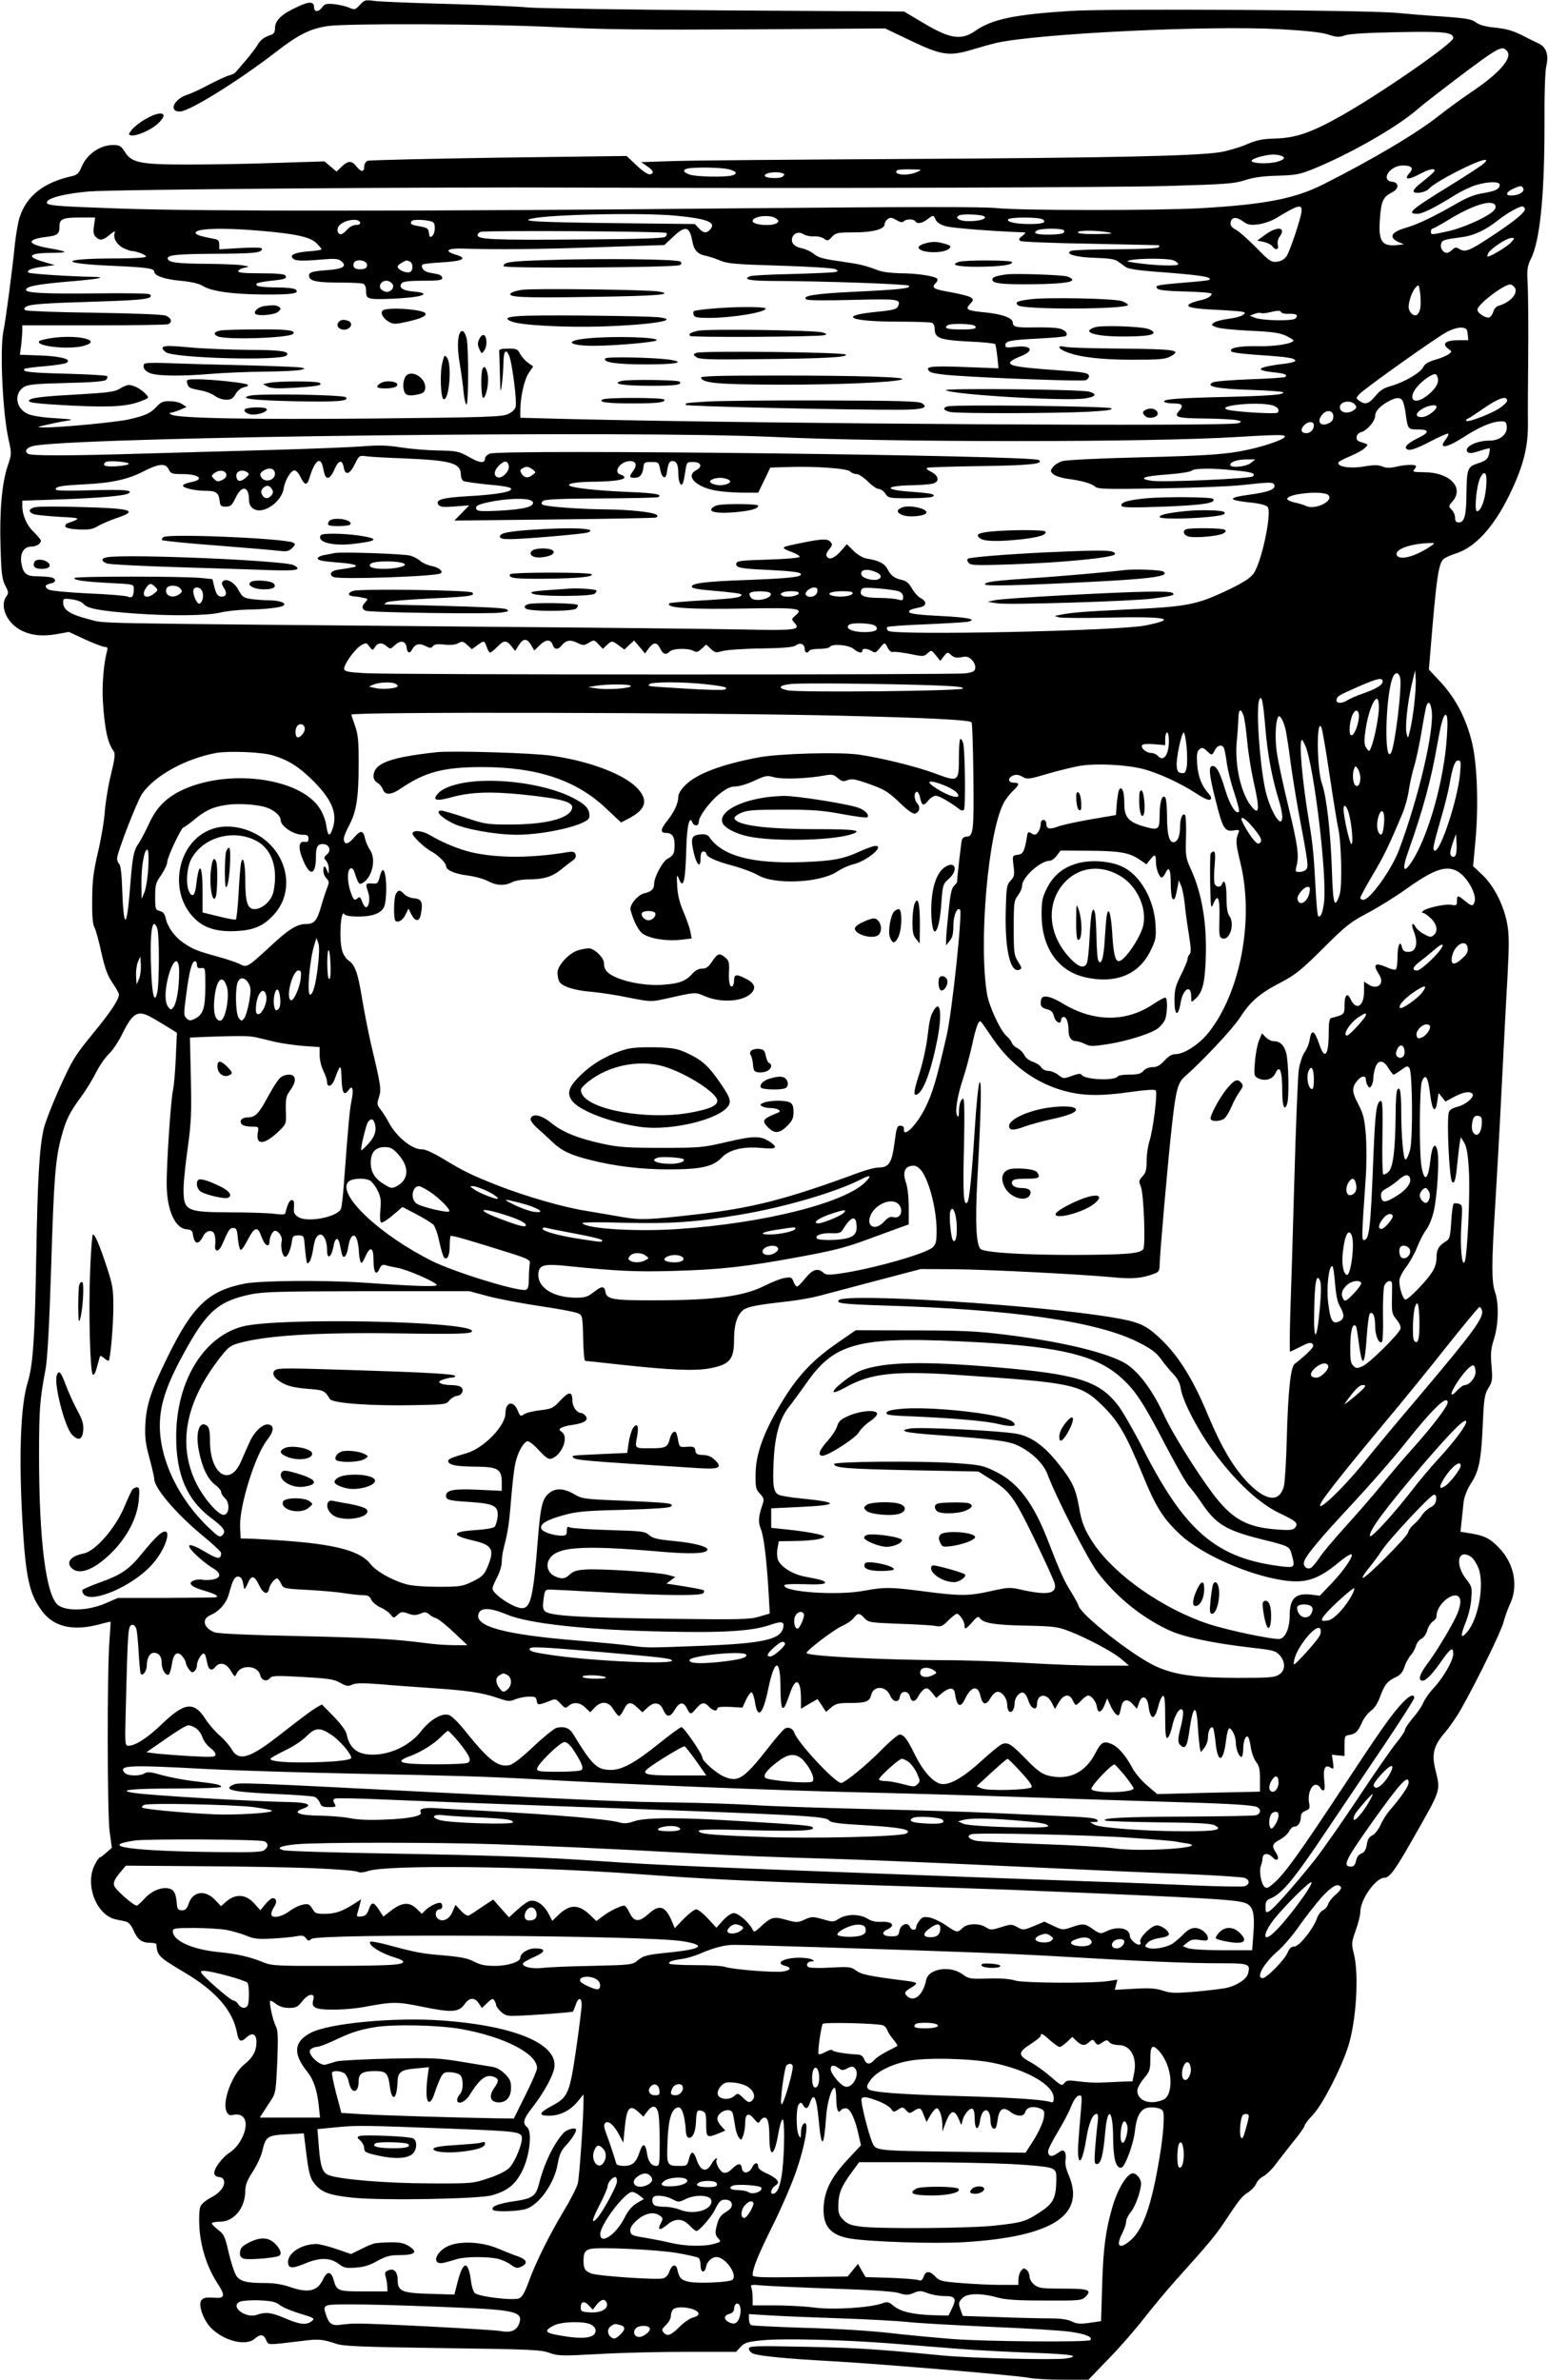  <svg version="1.0" xmlns="http://www.w3.org/2000/svg"
 width="833pt" height="1280pt" viewBox="0 0 833 1280"
 preserveAspectRatio="xMidYMid meet"><g transform="translate(0,1280) scale(0.1,-0.1)"
fill="#000000" stroke="none">
<path d="M1937 12774 c-25 -27 -28 -28 -59 -15 -18 8 -55 16 -81 19 -41 3 -51
1 -63 -17 -19 -27 -44 -27 -44 -1 0 33 -26 34 -92 2 -83 -38 -118 -72 -118
-112 0 -20 -6 -32 -17 -36 -41 -13 -61 -27 -77 -56 -10 -16 -38 -53 -62 -81
-25 -29 -49 -58 -55 -64 -5 -7 -22 -16 -37 -19 -15 -4 -63 -26 -107 -49 -44
-24 -96 -48 -116 -54 -73 -23 -104 -91 -41 -91 50 0 314 164 519 322 120 93
183 124 278 138 110 15 861 12 1225 -6 259 -13 471 -15 1049 -12 l724 5 136
-65 c168 -80 208 -86 332 -49 46 14 104 30 129 36 229 51 1142 95 1527 74 142
-8 225 -17 261 -29 45 -15 58 -15 90 -4 24 8 121 14 282 17 250 5 300 0 300
-32 0 -28 -393 -300 -605 -419 -158 -89 -243 -118 -350 -121 -74 -2 -102 -8
-160 -33 -38 -16 -103 -35 -142 -41 -133 -20 -586 -30 -1673 -36 -591 -3
-1157 -8 -1257 -11 l-183 -6 32 -22 c35 -23 40 -39 15 -44 -9 -2 -41 19 -71
48 l-54 51 -689 -9 c-378 -6 -696 -13 -705 -17 -10 -4 -18 -18 -18 -31 0 -31
-17 -31 -42 1 -25 32 -45 32 -79 -1 l-28 -27 -33 28 -32 27 -251 -8 c-137 -5
-353 -9 -480 -9 -265 0 -307 9 -345 71 -19 29 -27 34 -61 34 -72 0 -143 -50
-172 -122 -11 -27 -23 -39 -44 -44 -157 -34 -249 -106 -287 -222 -9 -26 -20
-92 -26 -147 -14 -141 -50 -412 -61 -463 -21 -97 -5 -446 28 -590 16 -72 16
-75 -6 -139 -31 -95 -44 -243 -38 -435 4 -143 8 -173 25 -207 18 -34 19 -41 7
-58 -37 -48 -3 -136 69 -178 55 -32 118 -40 201 -26 l66 12 88 -41 c48 -22 96
-40 106 -40 13 0 16 -5 11 -22 -18 -67 -28 -183 -22 -276 10 -148 25 -217 58
-263 9 -13 6 -40 -15 -125 -15 -60 -29 -149 -33 -199 -3 -49 -20 -148 -37
-220 -25 -107 -30 -153 -31 -255 -1 -85 3 -132 12 -147 7 -13 24 -74 37 -135
20 -88 33 -124 60 -164 19 -28 35 -56 35 -63 0 -28 -45 -95 -142 -213 -95
-116 -109 -139 -176 -287 -40 -88 -79 -189 -87 -224 -23 -101 -33 -273 -40
-687 -7 -431 -17 -582 -46 -676 -38 -123 -48 -385 -29 -734 18 -322 38 -409
112 -503 63 -79 165 -101 303 -64 32 9 60 15 60 14 1 -1 -2 -47 -6 -102 -13
-166 -12 -929 1 -1027 l12 -87 -29 -25 c-15 -14 -31 -26 -35 -26 -4 0 -17 -18
-28 -40 -55 -107 9 -272 113 -294 15 -3 38 -8 52 -11 17 -4 30 -18 44 -49 21
-49 45 -66 90 -66 17 0 31 -3 32 -7 6 -64 10 -68 156 -155 165 -98 256 -203
278 -321 9 -48 21 -54 50 -27 33 31 55 20 55 -25 0 -47 -20 -83 -64 -118 -65
-50 -122 -200 -97 -254 9 -20 16 -23 39 -18 39 8 65 -14 64 -54 -1 -51 -40
-119 -83 -147 -45 -28 -94 -96 -85 -119 3 -8 14 -15 25 -15 10 0 22 -7 25 -16
11 -29 -18 -68 -68 -94 -29 -15 -53 -35 -58 -50 -6 -14 -8 -63 -5 -110 6 -105
41 -215 97 -301 44 -68 41 -83 -18 -78 -46 3 -61 0 -71 -18 -13 -26 14 -101
52 -142 68 -71 189 -103 237 -61 31 27 48 25 62 -6 14 -29 -3 -29 197 -5 87
11 105 9 181 -16 37 -13 143 -17 570 -23 472 -6 530 -9 575 -25 47 -17 64 -18
265 -7 118 7 333 12 478 12 l263 0 24 26 c22 23 36 28 117 36 109 11 438 3
693 -17 99 -8 263 -21 365 -29 102 -8 277 -17 390 -21 212 -7 274 -17 185 -31
-60 -9 -519 2 -660 16 -352 34 -452 41 -732 47 -289 6 -313 5 -313 -11 0 -9
11 -21 24 -26 34 -13 192 -28 416 -40 269 -15 1016 -78 1067 -90 23 -5 105
-10 181 -10 l139 0 109 113 c60 61 145 159 190 217 45 58 121 149 170 204 181
201 216 243 264 316 79 119 92 136 128 159 18 12 37 33 42 46 5 13 22 31 38
39 16 8 46 37 65 63 20 26 63 82 96 123 34 41 61 80 61 86 0 7 21 34 46 60 51
55 147 240 188 364 44 136 60 390 31 502 -13 53 -13 59 10 124 14 38 25 83 25
100 0 67 83 184 130 184 28 0 60 45 158 218 149 262 144 247 116 363 -21 85
-9 130 52 201 25 29 63 85 85 123 86 152 219 424 230 471 7 27 21 66 31 88 51
101 28 226 -57 312 -50 52 -78 65 -168 79 l-38 6 6 57 c3 31 8 78 11 104 4 28
18 66 39 98 44 69 55 122 64 316 6 143 10 164 30 198 22 34 23 45 17 120 -6
67 -3 93 14 146 24 78 26 190 5 250 -19 54 -19 155 0 452 8 128 24 413 35 633
11 220 25 495 32 611 9 168 9 226 -1 282 -18 101 -71 206 -133 265 l-51 48 13
143 c17 187 9 411 -20 526 -31 126 -87 233 -165 318 l-66 71 20 239 c23 263
34 333 59 355 9 8 40 22 69 31 102 33 200 141 283 309 75 153 103 258 102 387
-1 58 0 195 1 305 2 236 1 397 -4 480 -2 46 2 69 18 101 49 94 74 336 74 714
-1 169 3 295 10 326 14 60 -1 101 -41 120 -14 6 -54 26 -89 44 -48 24 -85 35
-142 41 -54 5 -87 14 -106 28 -24 18 -52 23 -178 32 -83 5 -190 14 -240 19
-154 16 -1553 25 -1768 11 -297 -19 -418 -44 -507 -106 -78 -54 -137 -45 -286
44 l-99 59 -965 6 c-531 4 -1008 11 -1060 16 -52 5 -248 14 -435 19 -187 5
-363 12 -391 16 -48 7 -53 5 -77 -21z m6173 -249 c30 -36 -41 -118 -185 -215
-55 -37 -137 -97 -183 -133 -118 -94 -358 -236 -622 -369 -153 -77 -314 -108
-660 -128 -234 -13 -972 -13 -1101 1 -75 7 -448 7 -1319 -1 -1742 -17 -2966
-17 -3389 -2 -365 13 -405 16 -398 36 7 22 98 45 224 56 122 11 1864 25 2643
21 1107 -5 2883 0 3174 9 303 9 348 12 406 31 46 15 97 22 176 24 102 3 119 7
200 40 194 80 442 222 549 315 27 24 119 95 203 159 239 180 255 189 282 156z
m-1222 -561 c33 -9 27 -22 -15 -34 -44 -13 -138 -10 -138 5 0 6 20 15 45 22
53 13 77 15 108 7z m1097 -43 c-11 -11 -94 -65 -185 -121 -209 -129 -234 -150
-172 -150 27 0 93 33 207 104 33 20 82 43 109 51 64 19 126 20 126 1 0 -23
-23 -34 -89 -45 -46 -7 -89 -24 -150 -60 -125 -71 -199 -106 -262 -125 -85
-24 -99 -53 -41 -79 l27 -11 -34 -4 c-87 -9 -105 19 -95 147 7 91 17 112 66
137 37 19 37 52 1 56 -67 7 -15 88 56 88 46 0 60 -14 37 -39 -35 -39 -10 -41
56 -6 48 25 78 32 78 17 0 -5 -28 -30 -61 -56 -41 -32 -58 -51 -51 -58 13 -13
67 -1 83 18 29 35 259 153 299 154 11 0 10 -5 -5 -19z m-4062 -32 c42 -11 48
-24 15 -33 -38 -10 -193 -7 -227 5 -34 12 -40 25 -13 32 34 9 188 7 225 -4z
m1012 -14 c-50 -23 -133 -16 -108 9 3 3 36 6 72 5 64 -1 65 -1 36 -14z m-715
-12 c2 -2 -2 -8 -10 -14 -19 -12 -95 -7 -95 6 0 19 85 26 105 8z m3976 -74
c13 -21 -29 -44 -73 -40 -24 2 -13 22 20 36 39 17 44 18 53 4z m-149 -95 c4
-11 -3 -23 -18 -35 -44 -35 -163 -87 -238 -103 -90 -20 -91 -20 -91 -1 0 8 4
15 8 15 5 0 45 22 89 49 133 81 236 111 250 75z m-1043 -29 c-3 -39 -64 -220
-82 -245 -12 -16 -31 -26 -52 -28 -30 -3 -41 5 -111 77 -44 44 -93 88 -110 96
-22 12 -29 22 -27 38 4 30 31 33 67 6 25 -18 38 -21 81 -16 30 4 71 18 98 34
115 70 138 77 136 38z m1201 15 c10 -16 -48 -65 -179 -151 -121 -80 -142 -88
-175 -67 -15 9 -22 8 -36 -5 -9 -9 -22 -17 -29 -17 -21 0 -38 27 -31 49 6 20
12 22 115 36 62 8 125 38 192 91 50 39 109 72 130 74 4 0 10 -5 13 -10z
m-4570 -40 c177 -17 224 -37 183 -78 -18 -18 -35 -15 -58 11 l-21 22 -444 5
c-407 5 -498 10 -434 24 97 23 597 33 774 16z m1663 -5 c22 -21 -107 -35 -138
-15 -13 9 -13 11 0 21 15 10 126 6 138 -6z m-1122 -10 c16 -13 17 -16 4 -25
-29 -19 -130 -10 -130 11 0 27 95 37 126 14z m859 -7 c6 -14 26 -27 55 -35 34
-10 269 -28 425 -33 6 0 -1 -9 -14 -19 -19 -14 -21 -20 -10 -27 8 -5 178 -12
379 -15 201 -4 366 -8 368 -8 2 -1 0 -5 -3 -11 -4 -6 -92 -10 -228 -11 -122 0
-231 -4 -242 -8 -41 -16 24 -35 129 -38 70 -2 106 -7 120 -18 12 -8 31 -22 43
-31 15 -10 63 -18 155 -25 243 -18 312 -28 296 -44 -2 -3 -63 -10 -134 -15
-150 -13 -163 -15 -145 -33 8 -8 59 -13 151 -15 77 -2 140 -7 140 -12 0 -13
-24 -27 -60 -35 -19 -4 -44 -12 -54 -17 -34 -18 5 -28 131 -34 65 -3 129 -8
143 -10 23 -5 24 -6 7 -19 -10 -7 -45 -16 -77 -20 -32 -4 -67 -13 -77 -20 -17
-13 -16 -14 12 -25 17 -7 98 -15 180 -19 117 -5 159 -11 193 -26 23 -11 42
-23 42 -26 0 -17 -102 -34 -192 -31 -99 2 -160 -10 -141 -29 6 -6 75 -14 154
-19 148 -10 189 -16 189 -31 0 -4 -21 -10 -47 -14 -154 -18 -181 -35 -74 -47
65 -7 80 -13 68 -25 -4 -4 -90 -10 -190 -13 -101 -4 -191 -11 -202 -17 -39
-22 22 -34 201 -40 96 -3 177 -9 179 -13 8 -13 -71 -19 -310 -25 -261 -6 -338
-12 -330 -26 4 -5 26 -9 51 -9 47 0 55 -11 28 -41 -30 -33 -8 -39 139 -40 78
-1 156 -5 172 -9 27 -6 28 -8 10 -16 -42 -19 -2514 -4 -3597 22 l-268 7 0 40
c0 71 21 166 46 202 l23 34 -29 21 c-16 12 -35 33 -42 48 -12 24 -19 27 -63
27 -34 0 -50 -4 -49 -12 1 -7 2 -64 4 -125 2 -100 4 -107 10 -58 5 30 8 83 9
118 1 66 14 81 32 35 16 -42 41 -242 34 -270 -3 -15 -19 -30 -43 -41 -33 -14
-117 -17 -717 -23 -664 -6 -1060 1 -1093 21 -11 6 -12 10 -4 10 7 0 29 7 49
15 l37 16 -23 15 c-12 9 -42 16 -66 16 -37 1 -49 -4 -73 -30 -33 -35 -58 -47
-150 -68 -64 -15 -382 -45 -457 -43 -40 1 -40 1 15 14 30 7 78 17 105 21 46 7
41 8 -61 15 -71 4 -125 13 -147 24 -62 29 -73 108 -19 143 22 14 61 18 229 22
141 3 206 9 214 17 7 7 9 16 5 20 -4 4 -103 10 -221 13 -196 5 -238 10 -223
26 4 3 52 10 107 14 56 5 109 13 118 18 33 19 -28 36 -141 40 l-109 4 7 52 c3
28 6 63 6 79 l0 27 384 0 c211 0 391 3 400 6 25 10 19 33 -11 46 -18 7 -159
12 -385 16 -196 2 -362 9 -370 13 -11 7 -10 11 2 19 22 14 89 19 383 28 256 8
307 15 283 39 -4 5 -132 7 -284 5 -282 -3 -382 2 -382 19 0 18 52 29 221 44
171 14 223 24 138 26 -119 2 -340 16 -346 23 -13 12 19 25 82 32 l60 8 -62 18
c-97 29 -77 48 51 48 38 0 67 3 63 6 -3 3 -40 12 -83 19 -119 21 -126 47 -14
61 59 7 70 15 70 55 0 41 17 49 108 49 l84 0 -6 -44 c-5 -33 -3 -48 9 -60 23
-22 39 -20 76 12 24 19 31 22 26 9 -10 -27 12 -64 48 -82 18 -8 37 -15 42 -15
26 0 83 -22 78 -31 -4 -5 -72 -9 -153 -9 -313 0 -327 -27 -22 -40 182 -8 220
-14 220 -31 0 -22 55 -41 139 -49 63 -6 102 -15 124 -29 46 -28 158 -44 327
-45 150 -1 193 5 172 26 -7 7 -49 12 -106 12 -88 1 -118 7 -103 22 3 3 38 10
77 14 76 8 86 12 75 29 -4 7 -54 11 -131 11 -96 0 -125 3 -122 13 3 6 18 14
34 17 28 6 28 6 -11 13 -22 4 -107 7 -190 8 -160 1 -206 7 -212 26 -7 21 42
27 257 28 207 1 250 5 250 27 0 7 -38 8 -115 4 l-115 -7 0 25 c0 19 -6 27 -22
30 -74 14 -102 22 -105 32 -8 25 137 31 344 13 190 -16 271 -33 305 -66 15
-15 28 -30 28 -34 0 -3 -32 -9 -71 -11 -72 -6 -102 -19 -83 -38 14 -14 50 -15
154 -6 67 6 89 5 104 -7 37 -28 14 -44 -74 -50 -86 -6 -105 -13 -95 -39 8 -21
49 -28 170 -28 57 0 110 -3 119 -6 10 -4 16 -18 16 -40 0 -28 4 -35 26 -40 28
-7 198 1 253 12 48 10 37 21 -25 26 -58 5 -81 22 -62 45 7 9 42 13 114 13 85
0 104 3 104 15 0 8 -11 17 -25 20 -14 3 -36 7 -50 10 -26 6 -43 30 -31 42 4 4
52 9 108 12 112 7 137 22 68 42 -61 19 -44 34 36 32 202 -6 395 -4 724 7 l365
12 47 44 c66 62 88 58 103 -21 9 -51 29 -73 74 -81 19 -4 54 -16 78 -26 37
-16 82 -20 321 -27 160 -5 287 -13 298 -19 17 -10 17 -11 -6 -16 -14 -2 -117
-7 -230 -10 -113 -2 -213 -8 -222 -11 -43 -17 -9 -25 105 -26 301 -1 739 -17
748 -26 14 -14 -51 -21 -307 -33 -202 -10 -273 -22 -244 -41 9 -5 108 -6 251
-2 240 6 256 4 243 -31 -8 -20 -22 -24 -133 -35 -195 -21 -120 -51 125 -51 95
0 179 -3 188 -6 10 -4 16 -18 16 -35 0 -48 29 -58 184 -66 75 -3 139 -10 141
-14 3 -4 8 -35 12 -69 l6 -61 -185 7 c-185 7 -217 2 -183 -26 8 -7 67 -16 132
-20 211 -15 688 -32 706 -25 9 4 17 13 17 20 0 20 -19 23 -189 35 -191 14
-236 22 -236 39 0 7 24 22 53 33 83 31 64 64 -29 52 -40 -5 -49 -4 -49 9 0 23
24 28 177 36 79 4 146 10 149 14 14 14 -7 35 -41 41 -19 4 -77 6 -129 5 -96
-2 -116 2 -116 26 0 24 -55 45 -143 54 -105 10 -115 16 -87 46 18 19 19 24 6
34 -8 7 -55 19 -103 28 -99 17 -113 24 -89 49 10 9 13 21 9 25 -15 15 -112 29
-197 29 -47 1 -98 7 -121 16 -70 27 -98 33 -208 49 -86 12 -115 20 -137 39
-16 13 -44 26 -63 30 -39 7 -60 27 -55 52 5 29 35 41 60 25 13 -8 39 -14 58
-12 20 1 44 -5 55 -13 18 -13 22 -12 42 10 20 22 30 24 118 24 100 0 165 17
165 43 0 8 7 21 16 28 14 11 21 10 47 -4 21 -13 33 -15 41 -7 13 13 53 13 61
0 10 -16 38 -11 65 10 32 25 33 25 45 -2z m575 2 c25 -16 1 -25 -68 -25 -76 0
-126 11 -117 25 8 13 165 13 185 0z m-3672 -17 c2 -8 -6 -13 -22 -13 -15 0
-35 -10 -48 -25 -12 -14 -27 -25 -34 -25 -18 0 -24 26 -11 44 25 33 106 46
115 19z m392 2 c15 -9 12 -61 -4 -74 -12 -10 -15 -7 -18 16 -3 24 -8 28 -47
35 -50 9 -56 12 -46 29 8 11 94 7 115 -6z m3395 -44 c9 -16 -13 -22 -81 -23
-68 0 -88 7 -64 22 19 13 137 13 145 1z m-2139 -14 c4 -4 2 -13 -5 -20 -9 -9
-122 -13 -459 -15 -466 -4 -552 0 -552 23 0 7 8 16 18 18 29 8 990 3 998 -6z
m2374 4 c37 -7 27 -9 -57 -10 -63 -1 -103 3 -103 9 0 12 95 12 160 1z m2169
-57 c-21 -22 -107 -74 -124 -74 -3 0 -1 9 4 19 14 25 99 81 124 81 19 0 19 -1
-4 -26z m-1815 -94 c14 -5 26 -15 26 -21 0 -12 -127 -8 -235 8 -46 7 -48 8
-20 14 47 10 201 10 229 -1z m-4339 -25 c0 -15 -8 -21 -29 -23 -33 -4 -51 10
-42 33 9 25 71 16 71 -10z m229 19 c20 -8 21 -50 1 -58 -19 -7 -65 13 -65 29
0 9 19 23 47 34 1 1 8 -2 17 -5z m-94 -119 c15 -18 -2 -45 -30 -45 -10 0 -23
7 -30 15 -15 18 2 45 30 45 10 0 23 -7 30 -15z m5533 -132 c-3 -17 -12 -34
-21 -38 -18 -7 -42 19 -42 44 0 30 19 84 37 104 18 19 18 18 25 -29 3 -27 4
-63 1 -81z m506 113 c25 -30 -20 -83 -86 -101 -11 -3 -24 -17 -27 -31 -4 -14
-13 -27 -21 -31 -19 -7 -65 23 -65 41 0 28 139 134 176 136 6 0 17 -6 23 -14z
m-1254 -136 c4 -6 22 -9 40 -8 40 2 54 -7 36 -25 -15 -15 -178 -12 -219 4
l-27 11 24 9 c14 6 30 8 36 5 7 -2 27 -1 46 4 48 11 57 11 64 0z m-1649 -73
c15 -14 -7 -20 -76 -19 -75 0 -94 7 -70 23 16 11 135 8 146 -4z m2652 -44 l3
-33 -54 0 c-67 0 -90 -19 -55 -45 22 -16 22 -16 4 -30 -11 -8 -43 -22 -73 -30
-37 -11 -57 -23 -64 -39 -14 -30 -99 -80 -170 -101 -44 -12 -63 -25 -88 -55
-34 -42 -55 -49 -86 -26 -19 14 -19 15 -1 35 27 30 412 304 471 335 30 16 62
25 80 24 26 -3 30 -8 33 -35z m-160 -241 c4 -28 -21 -64 -68 -97 -67 -46 -96
-7 -43 56 30 35 83 71 98 66 6 -2 11 -13 13 -25z m-190 -119 c5 -10 13 -40 16
-68 12 -85 12 -85 68 -85 60 0 61 -16 1 -45 -51 -25 -74 -45 -67 -56 11 -18
45 -8 130 36 48 25 91 44 96 43 5 -2 0 -16 -12 -31 -43 -55 3 -48 98 13 79 51
146 81 192 83 31 2 35 -1 38 -25 5 -44 -36 -78 -93 -78 -74 0 -142 -37 -117
-62 8 -8 26 -6 62 6 29 10 54 16 56 14 2 -2 0 -17 -4 -34 -7 -24 -17 -32 -58
-46 -58 -19 -61 -27 -63 -170 -1 -111 -11 -148 -41 -148 -15 0 -20 7 -20 25 0
14 -8 33 -18 43 -18 18 -18 20 5 46 63 74 -17 156 -154 156 -52 0 -64 3 -55
12 7 7 12 16 12 20 0 11 -56 10 -109 -3 -33 -7 -53 -7 -73 2 -23 9 -45 9 -98
0 -72 -13 -145 -2 -138 21 2 6 31 21 63 34 33 14 69 33 79 44 21 21 23 18 -29
35 -25 8 -18 44 10 51 32 8 75 59 75 88 0 25 29 55 75 79 39 21 62 21 73 0z
m562 2 c0 -8 -19 -26 -41 -41 -51 -32 -169 -77 -178 -68 -3 4 -1 9 5 11 7 2
47 28 90 58 78 54 124 69 124 40z m-819 -21 c11 -14 10 -18 -6 -30 -32 -23
-75 -14 -75 16 0 31 58 41 81 14z m-458 -1 c38 -6 58 -27 41 -43 -9 -8 -215 4
-263 15 -80 19 123 45 222 28z m897 -11 c0 -18 -48 -53 -75 -55 -40 -3 -42 19
-3 43 33 20 78 27 78 12z m-555 -52 c0 -16 -8 -29 -24 -36 -46 -23 -69 10 -34
48 24 27 58 20 58 -12z m-105 -48 c0 -23 -19 -42 -41 -42 -27 0 -33 19 -13 41
22 24 54 25 54 1z m-2912 -62 c629 -30 2023 -30 2507 0 231 14 263 13 245 -4
-16 -15 -114 -48 -195 -65 -113 -25 -218 -32 -580 -41 -215 -5 -396 -14 -417
-20 -21 -6 -44 -21 -53 -33 -14 -20 -14 -23 5 -39 11 -9 44 -19 72 -23 78 -10
131 -25 150 -42 15 -14 59 -15 350 -10 183 3 383 11 443 18 153 17 169 17 173
-2 4 -22 -34 -36 -136 -50 -124 -17 -117 -30 25 -44 34 -4 67 -13 74 -21 25
-30 -33 -304 -77 -361 -17 -23 -57 -48 -127 -82 -180 -86 -223 -94 -567 -110
-224 -11 -288 -16 -345 -28 l-30 -6 25 -8 c14 -3 131 -4 260 -1 321 7 383 -6
205 -42 -145 -30 -1360 -55 -1386 -29 -7 7 -9 16 -5 20 4 4 98 11 209 15 111
5 213 11 226 14 54 12 -3 24 -153 31 -106 5 -161 12 -163 20 -4 11 4 15 60 27
34 8 35 31 1 49 -14 7 -35 31 -47 52 -16 29 -31 41 -55 46 -38 8 -59 23 -77
59 -15 29 -46 45 -108 55 -24 4 -50 19 -74 42 l-36 36 -26 -30 c-35 -42 -66
-57 -80 -39 -8 10 -6 20 10 40 20 25 20 29 5 44 -17 17 -56 13 -204 -19 -59
-12 -59 -17 1 -39 23 -9 41 -20 40 -25 -2 -6 -75 -12 -170 -15 -144 -4 -168
-7 -171 -21 -4 -22 21 -28 163 -34 140 -7 185 -13 185 -24 0 -15 -63 -22 -300
-31 -222 -8 -298 -18 -286 -39 3 -5 39 -12 78 -15 155 -14 188 -18 188 -26 0
-14 -45 -20 -216 -30 -92 -5 -169 -12 -172 -15 -25 -25 109 -34 418 -28 276 5
306 0 261 -37 -23 -20 -23 -21 -5 -41 34 -37 7 -41 -276 -35 -146 3 -780 10
-1410 15 -2222 20 -2013 16 -2115 41 -97 25 -135 49 -135 88 0 24 2 24 48 18
29 -4 53 -14 62 -25 19 -24 88 -37 275 -51 198 -14 388 -12 460 5 33 8 98 15
145 16 94 1 186 11 197 23 14 13 -22 26 -77 27 -30 0 -75 4 -100 7 -39 6 -47
12 -66 47 -22 43 -66 67 -85 48 -8 -8 -6 -18 7 -37 19 -30 9 -50 -22 -44 -13
2 -22 17 -30 48 l-11 45 -59 6 c-92 10 -684 10 -684 0 0 -12 46 -19 192 -27
125 -6 128 -7 128 -29 0 -42 -9 -55 -33 -44 -12 5 -108 13 -212 17 -117 6
-200 14 -214 21 -24 14 -19 27 13 33 28 5 30 24 4 32 -13 3 -46 6 -75 6 -61 0
-78 14 -88 70 -9 53 13 90 53 90 27 0 52 15 52 32 0 5 -18 26 -39 47 -39 38
-61 90 -61 142 l0 26 207 7 c201 7 344 19 364 32 29 17 -21 22 -196 17 -142
-4 -195 -3 -195 5 0 15 25 20 155 27 146 7 236 27 318 70 82 42 119 45 135 10
11 -23 17 -25 74 -25 93 0 121 -30 43 -44 -19 -4 -37 -11 -40 -16 -8 -13 61
-30 121 -30 57 0 71 -10 76 -55 3 -26 7 -30 33 -30 26 0 33 6 53 48 33 70 72
63 72 -14 0 -42 38 -65 84 -49 49 16 95 66 102 111 8 47 39 99 59 99 8 0 23
-16 32 -36 22 -45 35 -47 47 -8 27 92 59 122 72 67 12 -56 16 -63 30 -63 8 0
24 21 34 46 22 51 42 54 50 8 8 -43 32 -36 59 19 23 47 25 48 60 43 20 -3 106
-8 191 -11 272 -11 320 -25 320 -91 0 -12 6 -26 13 -31 6 -4 65 -12 130 -19
112 -10 138 -17 124 -30 -13 -13 -99 -26 -229 -33 -142 -8 -180 -20 -157 -48
9 -10 29 -12 88 -7 l76 6 -40 -41 -40 -41 535 6 c294 3 541 8 549 10 9 3 11 8
5 14 -15 15 -145 29 -274 30 -137 1 -323 15 -339 25 -9 5 -9 10 -1 19 8 10 82
14 312 15 166 1 305 4 310 7 24 15 -16 22 -164 28 -165 7 -291 21 -312 33 -19
12 34 21 129 22 105 1 165 10 165 23 0 6 -9 12 -20 15 -44 12 -2 73 50 73 34
0 40 -23 15 -56 -20 -27 -19 -34 9 -34 29 0 43 16 48 55 3 28 6 30 43 30 38 0
40 -1 48 -43 9 -44 29 -53 35 -16 8 53 13 64 31 64 22 0 31 -19 31 -68 0 -45
15 -75 25 -50 4 9 9 38 13 64 7 48 8 49 42 49 43 0 52 -25 15 -45 -58 -31 0
-90 108 -109 35 -6 101 -11 146 -11 l81 0 33 68 32 67 95 3 c144 5 318 -7 335
-24 7 -8 23 -14 35 -14 11 0 38 -18 60 -40 22 -22 48 -40 58 -40 11 0 27 -11
36 -25 16 -24 20 -25 129 -25 61 0 119 4 126 9 19 12 -6 18 -116 26 -150 10
-146 32 7 35 47 1 96 5 110 9 37 10 32 42 -9 63 -23 11 -30 19 -20 22 8 3 138
7 289 9 265 4 341 12 309 33 -41 25 -2889 59 -2953 34 -14 -5 -26 -17 -26 -25
0 -29 -27 -27 -86 7 -56 31 -65 33 -169 35 -60 1 -151 9 -201 17 -68 11 -116
12 -195 6 -57 -5 -279 -14 -494 -20 -214 -6 -532 -15 -705 -20 -391 -12 -591
-12 -609 -1 -25 16 -4 38 41 45 340 48 3212 81 3966 46z m2573 -140 c-25 -21
-111 -29 -111 -10 0 16 40 29 90 29 l45 0 -24 -19z m-6038 -5 c-2 -5 -32 -11
-68 -13 -60 -3 -76 3 -58 22 11 11 128 2 126 -9z m2045 -13 c4 -25 -33 -64
-56 -60 -27 5 -26 35 3 64 29 29 48 28 53 -4z m128 -17 c19 -15 19 -15 -1 -30
-24 -19 -44 -16 -59 8 -8 14 -8 20 4 27 21 13 33 12 56 -5z m-1389 -11 c16
-41 -48 -68 -71 -31 -9 15 -7 21 8 33 26 19 55 18 63 -2z m5165 6 c95 -9 116
-16 100 -32 -13 -13 -483 -33 -546 -24 -76 12 -43 25 87 34 65 5 123 14 129
20 14 14 110 15 230 2z m-5424 -22 c2 -11 -6 -22 -23 -30 -22 -10 -28 -9 -43
6 -16 16 -16 18 3 32 25 19 59 14 63 -8z m112 12 c13 -9 11 -13 -9 -31 -27
-22 -44 -21 -49 6 -6 29 29 44 58 25z m6667 -81 c-6 -69 -28 -129 -49 -129
-16 0 -3 140 17 179 25 49 39 28 32 -50z m-4077 41 c13 -9 13 -11 0 -20 -8 -5
-28 -10 -45 -10 -16 0 -37 5 -45 10 -13 9 -13 11 0 20 8 5 29 10 45 10 17 0
37 -5 45 -10z m-2456 -52 c7 -12 6 -21 -3 -32 -18 -22 -38 -20 -51 3 -7 15 -6
24 6 36 19 18 33 16 48 -7z m5685 -32 c28 -33 -76 -81 -122 -57 -12 6 -39 14
-60 18 -21 5 -39 13 -40 18 -6 30 199 49 222 21z m-4281 -38 c5 -24 -51 -38
-184 -45 -82 -4 -113 -3 -119 6 -12 20 6 29 90 45 108 19 209 17 213 -6z
m4836 -232 c-84 -59 -175 -84 -188 -51 -11 30 71 60 174 64 33 1 33 0 14 -13z
m-2981 -148 c21 -11 22 -27 2 -34 -25 -10 -83 5 -89 23 -12 31 35 38 87 11z
m-3888 -75 c16 -16 16 -18 -5 -35 -42 -34 -73 -15 -46 27 19 29 29 31 51 8z
m136 -9 c11 -14 10 -18 -6 -30 -36 -27 -83 -7 -69 30 8 21 57 21 75 0z m118
-16 c9 -25 0 -60 -16 -65 -11 -4 -33 40 -33 67 0 28 38 26 49 -2z m3309 0 c-3
-25 -42 -38 -60 -20 -13 13 18 42 43 42 15 0 20 -6 17 -22z m439 1 c14 -5 23
-17 23 -30 0 -19 -4 -20 -27 -14 -16 5 -63 9 -105 9 -80 1 -105 12 -94 41 5
15 17 16 93 10 48 -4 98 -11 110 -16z m-691 -10 c16 -26 -79 -50 -103 -26 -8
8 -12 20 -9 26 9 14 103 14 112 0z m152 -1 c-5 -14 -61 -23 -85 -14 -27 11 -2
26 43 26 32 0 44 -4 42 -12z m290 0 c-5 -15 -69 -22 -105 -13 -42 10 -14 25
48 25 44 0 60 -3 57 -12z m123 -175 c21 -21 -2 -33 -60 -33 -65 0 -108 21 -81
40 19 13 126 8 141 -7z m-1853 -103 l17 -29 31 30 c33 32 59 31 69 -2 8 -23
28 -25 45 -3 26 31 47 35 85 17 33 -16 37 -16 64 0 27 16 29 16 51 -8 l24 -25
21 20 c27 25 29 25 65 -2 l30 -22 26 25 26 24 30 -35 29 -35 20 28 c26 34 44
34 61 0 16 -33 31 -38 51 -18 18 18 98 20 129 4 16 -9 24 -7 44 12 l24 22 25
-23 c22 -21 28 -22 62 -12 21 6 115 13 209 14 126 2 175 7 187 17 22 17 47 7
47 -19 0 -21 14 -27 25 -10 3 6 28 10 55 10 27 0 52 5 55 10 11 19 100 12 128
-10 27 -22 47 -26 47 -10 0 14 26 13 51 -2 18 -12 23 -9 44 17 26 32 26 32 44
-3 7 -13 18 -21 25 -19 8 3 48 -2 90 -10 73 -15 78 -15 97 3 21 19 21 18 45
-11 l24 -30 19 25 c19 24 20 24 39 7 15 -14 29 -17 55 -12 28 6 39 3 57 -15
12 -12 20 -31 18 -43 -2 -18 -12 -23 -53 -29 -65 -8 -3085 -8 -3230 1 -89 5
-110 9 -113 22 -4 22 57 108 91 128 27 15 29 15 45 -7 17 -22 17 -22 30 -2 15
24 39 26 64 3 17 -15 20 -15 42 6 31 30 60 24 64 -12 4 -31 17 -35 31 -8 15
27 38 33 71 16 24 -12 30 -13 40 0 8 10 25 12 61 8 33 -4 58 -1 74 7 22 12 28
11 49 -9 l25 -23 29 21 c38 27 38 27 51 -9 5 -16 14 -30 19 -30 4 0 21 14 37
30 35 37 51 38 77 4 l20 -25 19 30 c24 39 45 39 67 1z m4752 -320 c-6 -52 -16
-115 -23 -140 -10 -44 -11 -44 -18 -16 -9 34 4 161 28 266 l18 75 3 -45 c2
-25 -2 -88 -8 -140z m-76 145 c12 -46 -28 -371 -49 -405 -36 -59 -31 285 6
397 13 39 34 43 43 8z m-94 -20 c0 -20 -34 -40 -105 -65 -32 -11 -69 -27 -82
-35 -31 -21 -65 -20 -61 1 4 20 9 23 123 73 99 43 125 48 125 26z m-5316 -11
c9 -3 16 -10 16 -14 0 -13 -82 -20 -120 -11 l-35 8 25 11 c28 12 90 15 114 6z
m1671 -4 c107 -12 127 -18 105 -29 -8 -4 -103 -2 -210 5 -227 14 -203 12 -195
24 8 13 184 13 300 0z m1223 -6 c130 -5 171 -9 162 -18 -13 -13 -882 -22 -943
-9 -55 12 -46 27 20 34 63 6 483 2 761 -7z m-1624 -3 c8 -13 -126 -23 -182
-14 l-47 7 40 7 c62 10 183 10 189 0z m3415 -226 c12 -144 35 -264 70 -381 12
-36 21 -80 21 -96 0 -80 -71 38 -94 157 -30 152 -47 425 -30 470 13 32 21 -6
33 -150z m611 111 c0 -48 -22 -163 -40 -211 -11 -29 -12 -30 -26 -10 -12 15
-14 34 -9 75 16 143 75 258 75 146z m284 -18 c15 -107 -72 -475 -177 -753 -41
-106 -155 -265 -191 -265 -9 0 -16 5 -16 11 0 5 30 61 66 122 61 102 88 158
161 332 14 33 29 89 34 124 5 35 18 94 29 130 11 36 29 121 40 188 11 67 23
129 26 138 11 27 22 16 28 -27z m-1013 -25 c6 -15 14 -77 20 -137 5 -60 21
-157 34 -217 34 -148 32 -187 -7 -141 -58 65 -95 223 -83 352 5 47 8 104 9
128 1 48 12 54 27 15z m621 -14 c-5 -49 -29 -102 -43 -93 -13 8 -6 83 12 115
16 30 35 17 31 -22z m-2772 11 c449 -11 675 -22 688 -35 4 -4 8 -134 10 -291
3 -294 0 -324 -38 -324 -10 0 -21 -8 -24 -17 -4 -14 -26 -207 -26 -228 0 -2
-8 -11 -17 -21 -13 -12 -20 -49 -29 -138 -7 -67 -13 -134 -13 -151 l0 -30 19
24 c15 17 20 38 20 80 0 56 20 104 36 88 14 -14 -43 -553 -72 -677 -54 -236
-75 -307 -114 -387 -47 -95 -121 -169 -116 -115 1 11 -6 17 -19 17 -18 0 -21
-11 -32 -95 -14 -106 -30 -130 -87 -130 -17 0 -62 -12 -101 -26 -396 -146
-578 -193 -895 -228 -239 -27 -284 -29 -377 -13 -48 9 -135 23 -193 33 -129
20 -332 79 -488 140 -138 55 -179 75 -291 143 -52 31 -94 50 -110 49 -50 -3
-137 66 -177 141 -13 25 -34 58 -46 73 -20 25 -20 31 -9 66 14 42 11 61 -44
292 -13 58 -34 164 -46 235 -23 143 -39 186 -74 209 -13 9 -29 33 -34 53 -18
63 -7 226 12 196 5 -8 32 -13 75 -13 85 0 134 22 143 65 14 66 7 185 -11 185
-5 0 -12 -17 -17 -37 -9 -35 -12 -38 -41 -35 -35 2 -37 -1 -21 -47 12 -34 5
-81 -12 -81 -5 0 -15 14 -21 31 -7 22 -14 27 -21 20 -17 -17 -24 -13 -35 17
-26 64 -26 142 -1 142 5 0 12 -8 15 -17 21 -66 26 -73 44 -63 53 29 76 129 41
178 -10 15 -22 42 -26 59 -10 48 -24 50 -60 8 -32 -39 -55 -41 -55 -6 0 10 13
43 30 74 38 72 50 149 50 330 0 122 -3 157 -20 204 -11 32 -20 58 -20 59 0 16
1906 12 2650 -6z m3246 -109 c-14 -233 -98 -534 -188 -674 -47 -73 -56 -45
-18 59 76 214 122 383 154 569 22 123 35 167 48 159 7 -5 9 -41 4 -113z m-866
25 c5 -28 17 -104 25 -169 9 -65 27 -177 40 -250 54 -287 57 -308 44 -323 -6
-8 -23 -14 -36 -14 -23 0 -24 2 -16 33 14 56 7 108 -45 323 -28 115 -56 246
-62 292 -10 74 -6 162 8 186 9 16 31 -25 42 -78z m-5280 14 c0 -22 -28 -52
-41 -45 -13 8 -11 49 2 62 16 16 39 5 39 -17z m5515 -251 c20 -134 41 -262 46
-284 17 -72 23 -315 7 -359 -27 -79 -35 -53 -41 137 -7 202 -29 395 -53 460
-28 78 -31 356 -4 306 5 -8 25 -125 45 -260z m-865 186 c0 -76 -30 -116 -60
-80 -7 8 -23 15 -36 15 -26 0 -57 27 -48 42 4 6 30 8 65 5 l59 -5 0 34 c0 19
5 34 10 34 6 0 10 -20 10 -45z m95 -30 c4 -41 4 -91 1 -110 -6 -30 -11 -36
-29 -33 -17 2 -23 11 -25 37 -4 40 26 181 38 181 4 0 11 -34 15 -75z m640 2
c46 -111 116 -695 100 -838 -7 -59 -19 -88 -32 -76 -4 4 -10 74 -14 155 -9
171 -15 235 -35 353 -37 221 -56 439 -38 439 3 0 11 -15 19 -33z m-440 -8 c4
-6 11 -42 16 -80 5 -38 23 -112 41 -164 17 -52 29 -98 25 -101 -16 -17 -49 36
-73 115 -29 96 -47 131 -69 131 -23 0 -19 -46 16 -183 38 -153 49 -171 96
-164 30 5 34 4 28 -11 -17 -40 -16 -56 10 -164 74 -302 1 -693 -170 -910 -49
-63 -132 -118 -179 -118 -20 0 -38 -11 -60 -35 -24 -26 -41 -35 -64 -35 -20 0
-39 -8 -49 -20 -14 -16 -30 -20 -75 -20 -31 0 -59 -4 -62 -9 -16 -26 -179 -19
-196 8 -4 8 -20 6 -52 -6 -44 -16 -46 -16 -73 5 -15 12 -40 22 -54 22 -15 0
-31 8 -38 19 -7 11 -27 24 -46 30 -20 7 -39 22 -45 36 -7 14 -23 30 -37 37
-13 6 -27 19 -30 29 -4 10 -16 26 -28 36 -33 27 -95 160 -106 228 -45 278 6
863 89 1024 10 20 32 49 49 65 38 36 39 46 6 46 -32 0 -34 27 -2 39 15 6 30 4
49 -7 25 -15 34 -14 135 16 59 17 139 37 177 43 85 14 247 6 336 -17 80 -20
204 -77 289 -133 43 -28 68 -38 75 -31 6 6 3 17 -11 32 -36 40 -56 91 -61 158
-3 53 -1 68 12 79 14 12 20 11 41 -9 27 -25 27 -25 44 8 12 23 35 29 46 11z
m-5114 -43 c81 -25 132 -57 203 -125 111 -108 145 -185 115 -270 -15 -44 -25
-39 -33 17 -3 27 -19 69 -35 93 -107 169 -506 218 -754 93 -78 -40 -127 -91
-165 -174 -19 -41 -43 -87 -54 -103 -29 -41 -35 -72 -48 -239 -18 -232 -35
-233 -43 0 -2 68 -8 117 -15 124 -7 7 -12 20 -12 30 0 32 107 308 135 349 68
98 235 189 398 219 70 12 251 5 308 -14z m6386 -95 c-12 -140 -109 -433 -138
-416 -11 7 -8 21 36 176 19 64 39 145 45 180 16 93 29 129 47 129 14 0 15 -11
10 -69z m-537 -27 c0 -36 -17 -54 -31 -33 -10 17 -12 61 -2 85 6 16 7 16 20
-2 7 -10 13 -32 13 -50z m-5890 -156 c42 -13 80 -45 80 -68 0 -34 69 -80 119
-80 25 0 31 -4 31 -21 0 -15 -5 -20 -22 -17 -33 4 -35 -36 -4 -106 36 -82 66
-71 66 26 0 52 9 68 36 68 35 0 49 -33 24 -55 -18 -16 -19 -20 -5 -35 8 -9 15
-30 14 -46 0 -27 -1 -28 -9 -6 -12 29 -20 28 -20 -2 0 -14 8 -32 17 -41 14
-15 15 -21 4 -49 -7 -17 -22 -62 -33 -101 -22 -77 -37 -95 -81 -95 -48 0 -94
-28 -190 -118 -126 -116 -128 -117 -166 -98 -17 9 -70 27 -118 40 -113 31
-135 40 -188 76 -47 33 -84 85 -94 133 -5 22 -14 33 -31 37 -24 6 -25 10 -25
77 0 64 3 76 33 117 17 26 32 57 32 70 0 25 76 186 88 186 4 0 30 19 57 41 58
49 101 69 170 79 58 10 164 4 215 -12z m5829 -36 c16 -61 24 -162 13 -162 -9
0 -42 145 -42 188 0 33 18 17 29 -26z m189 -48 c-5 -59 -14 -76 -28 -54 -13
20 -12 62 0 95 16 43 33 19 28 -41z m-719 -9 c53 -61 66 -84 52 -98 -10 -9
-18 -5 -37 18 -24 28 -64 98 -64 110 0 14 21 1 49 -30z m1102 -168 c-8 -8 -14
-8 -22 0 -8 8 -6 25 7 65 l19 53 3 -54 c2 -30 -2 -59 -7 -64z m-7033 -64 c-3
-54 -13 -114 -21 -133 l-15 -35 -1 82 c-1 91 15 183 31 183 7 0 9 -32 6 -97z
m7042 -18 c53 -27 110 -128 94 -168 -8 -23 -17 -21 -52 8 -37 31 -42 31 -42
-1 0 -24 -3 -26 -29 -21 -31 7 -139 -17 -155 -34 -6 -6 -6 -9 1 -9 6 0 25 -13
42 -29 34 -32 41 -71 15 -92 -13 -11 -21 -10 -50 6 -20 10 -40 27 -45 37 -17
32 -28 19 -13 -17 27 -66 16 -115 -27 -115 -22 0 -30 6 -35 26 -10 41 -24 8
-24 -58 0 -31 -4 -60 -10 -63 -5 -3 -29 3 -52 14 -24 11 -47 16 -52 11 -9 -9
-7 -15 19 -59 25 -45 -15 -76 -60 -47 l-25 16 0 -54 c0 -79 -43 -104 -72 -41
-17 39 -33 24 -33 -31 0 -51 0 -51 -72 -70 -9 -2 -13 -26 -13 -76 0 -125 -21
-153 -50 -67 -27 79 -43 87 -53 24 -3 -19 -15 -49 -27 -65 -12 -17 -25 -58
-31 -92 -5 -35 -16 -301 -24 -593 -8 -291 -18 -619 -22 -727 -3 -109 -4 -198
-1 -198 4 0 29 12 57 27 41 21 54 24 64 14 9 -10 2 -21 -33 -54 -25 -23 -53
-46 -62 -52 -23 -13 -37 -148 -44 -415 -3 -113 -10 -222 -15 -243 -23 -90 -96
-83 -194 18 -76 79 -141 188 -212 357 -88 212 -169 339 -280 437 -63 56 -104
73 -238 95 -396 67 -1432 132 -1471 93 -18 -17 21 -22 239 -29 701 -21 1150
-86 1371 -197 71 -36 98 -56 123 -91 18 -25 48 -61 66 -80 24 -25 36 -48 41
-80 11 -70 98 -235 185 -350 115 -154 238 -267 344 -318 93 -44 105 -55 86
-79 -11 -13 -28 -15 -94 -10 -165 11 -245 56 -348 192 -88 117 -221 330 -263
423 -67 145 -147 248 -223 287 -115 58 -350 112 -639 147 -146 18 -232 22
-487 22 l-310 1 -94 -65 c-149 -102 -231 -193 -329 -364 -78 -136 -115 -244
-116 -343 -1 -73 1 -84 23 -107 22 -24 24 -30 14 -59 -22 -64 -24 -95 -9 -131
16 -38 31 -161 42 -343 l6 -112 -58 -17 c-52 -15 -104 -16 -508 -11 -460 6
-620 16 -644 41 -11 10 -12 27 -7 65 6 47 9 51 33 51 15 0 149 -7 297 -15 326
-18 521 -19 530 -4 4 6 5 12 2 15 -4 4 -74 17 -167 31 l-34 5 24 18 24 18 -40
11 c-49 14 -358 34 -441 29 -47 -3 -68 -9 -86 -26 -26 -25 -45 -27 -80 -11
-35 16 -50 52 -35 85 34 75 169 85 601 48 161 -14 241 -11 253 8 11 17 -68 39
-179 49 -91 9 -116 15 -135 33 -22 19 -37 21 -215 26 -106 3 -200 10 -209 14
-15 7 -18 3 -18 -18 0 -22 -5 -26 -27 -26 -45 0 -104 20 -110 37 -10 25 28 48
119 73 71 20 118 24 325 29 164 5 246 10 254 18 17 17 -7 20 -256 31 -212 8
-222 10 -265 35 -51 30 -95 34 -128 11 -43 -30 -53 -68 -68 -257 -24 -304 -38
-367 -85 -367 -45 0 -159 76 -159 106 0 7 11 34 25 60 14 26 25 63 25 83 0 20
5 54 11 76 22 85 29 131 39 258 6 73 15 158 22 190 11 59 42 117 66 125 7 2
35 -19 61 -48 37 -40 53 -51 68 -46 56 18 95 115 57 143 -16 12 -17 15 -4 23
8 5 36 13 62 16 63 9 87 26 69 48 -7 9 -18 16 -24 16 -23 0 -47 34 -47 66 0
51 -18 51 -64 2 -39 -42 -46 -46 -106 -53 -36 -4 -75 -13 -88 -21 -22 -14 -23
-13 -37 21 -23 54 -65 44 -65 -16 0 -68 -116 -188 -208 -215 -86 -25 -104 -33
-100 -46 7 -19 45 -26 151 -27 117 -1 137 -14 137 -85 l0 -45 -128 6 c-131 6
-172 -2 -172 -32 0 -23 15 -27 130 -34 132 -9 155 -22 147 -85 -3 -21 -10 -43
-16 -49 -6 -6 -51 -14 -100 -17 -131 -8 -137 -28 -16 -56 107 -25 119 -48 75
-150 -15 -34 -28 -47 -76 -70 -55 -27 -67 -29 -184 -29 -76 0 -145 5 -175 14
-76 21 -162 70 -191 108 -51 67 -177 103 -426 123 -73 6 -164 11 -203 13 l-70
2 -3 63 c-5 108 80 383 145 466 38 48 40 79 7 84 -31 4 -76 -39 -101 -95 -12
-26 -33 -74 -47 -106 -60 -136 -165 -67 -166 109 0 51 -4 75 -15 84 -41 34
-65 -34 -45 -133 17 -89 47 -152 86 -182 19 -14 34 -32 34 -40 0 -8 9 -23 21
-34 26 -24 24 -84 -5 -89 -28 -6 -110 88 -151 172 -98 201 -59 424 115 655 56
74 66 82 113 96 148 42 428 59 852 53 329 -5 405 -3 405 12 0 54 -1043 75
-1235 25 -211 -56 -356 -295 -357 -590 -1 -206 58 -343 188 -440 69 -52 82
-71 61 -92 -14 -14 -21 -10 -71 37 -164 155 -266 367 -266 551 0 121 40 234
153 433 106 186 169 238 332 273 70 15 152 17 630 18 l550 0 105 -28 c58 -15
184 -39 280 -53 96 -14 186 -31 200 -38 24 -11 25 -14 28 -134 1 -67 6 -122
11 -122 4 0 88 -9 187 -20 265 -29 399 -35 478 -21 112 20 136 47 136 154 0
76 13 123 41 153 22 24 68 34 249 54 53 6 127 19 165 29 39 10 178 47 310 82
l240 63 180 -1 c189 -2 663 -26 851 -43 108 -11 160 -6 228 20 21 8 26 16 26
46 0 48 46 574 66 748 21 192 32 232 68 264 93 81 258 256 298 318 58 89 104
129 221 190 80 42 110 67 228 184 123 123 147 141 240 190 57 30 150 88 207
129 146 104 212 127 272 96z m-794 -117 c-10 -52 -56 -76 -64 -34 -4 21 35 66
56 66 11 0 13 -8 8 -32z m-6199 -195 c11 -37 10 -288 0 -337 -15 -72 -29 -22
-34 126 -6 147 1 238 17 238 5 0 13 -12 17 -27z m864 -197 c-11 -98 -27 -156
-42 -156 -19 0 -3 187 23 270 l11 35 10 -28 c6 -18 5 -61 -2 -121z m6187 93
c2 -20 -6 -34 -34 -58 -41 -37 -60 -30 -50 17 15 64 78 95 84 41z m-147 -7
c-29 -41 -108 -112 -125 -112 -30 0 -25 18 12 46 20 15 54 43 75 61 45 40 65
43 38 5z m-5972 -100 c1 -40 -3 -61 -9 -57 -6 3 -9 45 -9 93 2 100 16 70 18
-36z m-1031 -58 l-13 -29 -3 46 c-1 25 3 58 10 75 l13 29 3 -46 c1 -25 -3 -58
-10 -75z m216 35 c0 -83 -14 -165 -30 -185 -14 -18 -14 -18 -29 0 -19 25 -19
86 0 161 27 101 60 115 59 24z m96 41 c0 -15 6 -19 23 -17 22 2 22 0 22 -104
-1 -116 -13 -149 -61 -171 -20 -9 -28 -8 -41 5 -15 15 -15 25 0 134 16 124 30
173 47 173 5 0 10 -9 10 -20z m558 -74 c-6 -52 -39 -123 -53 -116 -29 14 9
160 41 160 14 0 16 -7 12 -44z m-280 -26 c12 -21 13 -37 3 -97 -7 -39 -19 -80
-27 -90 -14 -17 -14 -17 -29 1 -18 24 -21 166 -4 197 13 26 39 21 57 -11z
m-118 -15 c18 -54 -8 -185 -35 -185 -26 0 -38 41 -32 111 9 108 43 145 67 74z
m6434 -32 c-28 -37 -117 -98 -122 -83 -6 16 34 57 87 91 51 33 63 30 35 -8z
m-6146 -35 c2 -30 -2 -49 -11 -57 -12 -9 -16 -7 -21 14 -9 35 3 97 18 92 6 -2
12 -24 14 -49z m-75 15 c7 -34 -22 -98 -43 -98 -11 0 -14 10 -13 35 4 78 44
122 56 63z m-630 -109 c18 -9 58 -33 91 -53 l58 -36 -6 -133 c-3 -73 -10 -152
-15 -175 -12 -50 -36 -412 -34 -513 2 -135 45 -230 106 -236 26 -2 33 -8 35
-28 8 -55 31 -58 56 -8 16 33 54 36 61 5 4 -13 5 -36 3 -52 -5 -43 19 -42 38
2 33 77 40 88 59 88 17 0 21 -9 25 -58 3 -31 10 -58 15 -60 6 -1 23 24 39 56
32 63 51 71 67 30 18 -46 25 -57 37 -61 7 -2 12 6 12 18 0 25 17 60 30 60 19
0 41 -34 36 -55 -8 -32 4 -85 19 -85 14 0 31 44 37 90 2 20 8 25 33 25 27 0
30 -3 33 -35 1 -19 5 -55 8 -80 5 -39 7 -42 19 -27 7 9 15 38 19 62 3 25 10
55 16 65 25 46 60 6 60 -66 0 -52 23 -38 34 20 10 57 28 56 38 -4 4 -23 10
-45 12 -47 11 -12 24 10 30 51 9 58 32 79 46 41 5 -14 10 -43 11 -63 0 -20 4
-45 8 -56 6 -15 10 -11 26 23 27 61 45 54 45 -18 0 -66 14 -86 32 -46 9 20 17
25 32 20 12 -4 42 -10 67 -15 54 -10 209 -78 209 -92 0 -10 -108 -7 -395 13
-217 14 -551 11 -637 -5 -194 -38 -279 -117 -412 -386 -92 -186 -118 -263
-124 -370 -3 -71 0 -102 22 -182 14 -53 26 -104 26 -114 1 -48 116 -184 251
-296 60 -49 109 -95 109 -101 -1 -36 -17 -35 -83 4 -92 55 -118 49 -54 -13 27
-26 66 -57 88 -70 50 -28 52 -55 4 -64 -19 -3 -45 -4 -56 -1 -12 3 -32 1 -46
-4 -36 -14 -14 -35 56 -55 63 -18 86 -33 56 -36 -11 -1 -132 -2 -270 -3 l-250
0 -70 -30 c-91 -39 -206 -43 -252 -9 -65 49 -103 344 -103 802 0 251 4 304 35
467 10 54 20 229 30 545 15 488 23 588 56 708 24 89 43 128 105 212 26 35 62
94 80 130 18 36 49 81 69 100 20 19 52 66 71 105 56 114 82 131 147 99z m6547
6 c0 -13 -89 -110 -101 -110 -29 0 18 73 65 101 36 22 36 22 36 9z m-2010
-123 c101 -148 237 -246 396 -287 96 -25 193 -26 351 -3 79 11 126 14 132 8
11 -12 -14 -213 -34 -274 -8 -25 -15 -72 -15 -105 0 -48 -4 -64 -22 -83 -20
-22 -21 -27 -9 -56 16 -39 26 -316 13 -336 -17 -24 -92 -30 -373 -31 -270 0
-465 12 -500 30 -26 15 -33 143 -19 391 19 347 23 526 11 507 -6 -9 -18 -123
-26 -255 -16 -252 -29 -380 -40 -391 -20 -20 -24 45 -18 291 4 183 3 267 -4
267 -13 0 -23 -33 -23 -75 -1 -24 -3 -27 -10 -14 -12 21 1 103 33 200 14 42
35 120 47 174 22 103 37 143 49 129 5 -5 32 -44 61 -87z m2353 67 c11 -11 -15
-52 -39 -63 -20 -9 -26 -8 -30 4 -13 33 45 83 69 59z m-6318 -63 c22 -5 69
-16 105 -25 36 -8 104 -18 153 -22 l87 -6 0 -44 c0 -25 9 -62 20 -84 11 -22
20 -48 20 -60 0 -32 26 -24 40 13 32 87 35 87 38 5 3 -79 13 -95 38 -61 21 30
28 5 16 -55 -11 -54 -17 -122 -41 -442 -5 -69 -12 -132 -16 -141 -17 -45 -181
-77 -230 -45 -22 14 -26 24 -23 54 2 27 -1 37 -12 37 -12 0 -23 -22 -35 -71
-2 -7 -21 -8 -57 -3 -29 4 -135 8 -236 8 -246 1 -256 7 -254 138 1 35 11 132
23 215 18 131 20 184 16 370 l-5 217 87 4 c175 6 227 6 266 -2z m6183 -74 c4
-30 -21 -48 -40 -29 -8 8 -8 18 0 38 15 31 36 27 40 -9z m-87 -92 c12 -19 24
-35 28 -35 4 0 22 11 41 25 32 23 35 24 45 8 16 -28 18 -378 3 -437 -7 -27
-18 -51 -24 -53 -12 -4 -24 126 -24 268 0 95 -7 130 -21 107 -5 -7 -9 -67 -9
-133 -2 -189 -13 -283 -38 -308 -12 -11 -25 -17 -29 -13 -4 4 -6 96 -4 203 2
157 1 195 -10 191 -22 -7 -29 -57 -39 -308 -15 -386 -22 -440 -52 -440 -11 0
-10 35 11 332 5 71 5 172 1 232 -7 88 -14 114 -39 163 -36 68 -38 91 -10 127
23 30 49 34 49 9 0 -10 5 -25 10 -33 9 -13 11 -13 20 0 5 8 10 27 10 41 0 14
5 40 11 58 15 42 44 41 70 -4z m-401 -61 c0 -39 -4 -54 -12 -52 -19 7 -29 63
-18 93 15 40 30 20 30 -41z m625 -74 c11 -94 29 -115 39 -45 l7 46 19 -23 18
-23 39 21 c49 27 84 36 103 24 22 -14 -25 -59 -77 -73 -28 -7 -43 -17 -47 -31
-12 -46 3 -358 18 -373 13 -13 19 10 28 99 5 51 12 104 14 117 l5 24 18 -29
c13 -22 20 -61 25 -145 8 -126 -8 -471 -23 -497 -15 -26 -25 88 -17 204 6 98
6 103 -14 109 -12 4 -25 4 -28 0 -4 -4 -10 -48 -13 -98 -4 -74 -9 -92 -24
-101 -42 -25 -55 -46 -55 -90 0 -30 -8 -55 -26 -82 -34 -51 -125 -144 -141
-144 -13 0 -33 60 -33 101 0 15 16 47 36 73 20 26 47 75 60 108 13 33 35 76
49 94 15 20 32 62 41 102 18 83 29 266 20 316 -11 59 -30 38 -39 -45 -12 -107
-33 -121 -48 -32 -13 78 -11 428 3 458 19 43 32 23 43 -65z m279 -162 c-2 -47
-21 -73 -40 -57 -15 12 -18 40 -8 77 5 16 13 22 28 20 17 -2 21 -9 20 -40z
m-5960 6 c15 -39 5 -75 -30 -114 -20 -22 -38 -39 -40 -37 -6 6 26 140 37 153
15 18 25 18 33 -2z m128 -172 c62 -68 59 -137 -7 -172 -25 -13 -30 -13 -63 7
-53 30 -77 67 -77 118 0 57 25 85 75 85 31 0 44 -7 72 -38z m2818 -91 c43 -61
80 -210 80 -321 0 -58 -4 -73 -21 -89 -37 -35 -329 -117 -498 -141 -62 -9 -77
-8 -91 5 -29 26 -57 18 -96 -30 -20 -25 -40 -45 -45 -45 -5 0 -14 12 -19 26
-9 24 -14 26 -48 20 -20 -3 -66 -21 -102 -39 -113 -59 -271 -81 -595 -81 -225
-1 -261 5 -267 45 -5 33 -20 33 -63 -1 -32 -25 -46 -30 -94 -30 -129 0 -216
59 -203 138 6 39 37 45 158 32 265 -27 369 -32 569 -26 251 7 388 22 680 76
179 33 247 50 365 94 80 29 162 59 183 67 l37 13 0 92 c0 55 -6 108 -15 133
-20 58 -6 91 42 91 13 0 30 -12 43 -29z m-299 -55 c-108 -115 -548 -226 -1016
-257 -224 -15 -492 2 -511 32 -2 5 98 6 223 2 251 -6 386 3 623 43 240 40 513
120 650 189 53 27 62 24 31 -9z m2926 18 c9 -25 -17 -62 -66 -93 -64 -41 -85
-43 -89 -8 -3 22 3 30 29 45 18 9 46 29 63 44 35 31 54 35 63 12z m-5596 -14
c10 -6 29 -29 40 -52 18 -35 20 -53 16 -105 -4 -37 -2 -65 4 -69 5 -3 34 15
62 39 l53 45 74 -39 c41 -21 82 -47 92 -56 9 -10 24 -51 32 -92 9 -41 20 -79
26 -85 17 -17 30 12 30 65 0 25 2 48 5 51 5 5 105 -24 330 -95 87 -28 99 -35
96 -52 -2 -11 -5 -47 -5 -80 -1 -47 -5 -60 -17 -63 -46 -9 -385 96 -504 155
-284 142 -515 361 -450 427 19 18 86 22 116 6z m5305 -15 c8 -31 0 -53 -22
-62 -32 -12 -40 39 -12 75 16 19 27 14 34 -13z m-4985 -44 c51 -33 116 -98
106 -107 -9 -9 -150 24 -175 42 -35 24 -25 94 13 94 6 0 31 -13 56 -29z m305
5 c56 -26 85 -54 43 -41 -42 13 -89 34 -111 50 -21 14 -21 15 -3 15 11 0 43
-11 71 -24z m5074 -6 c11 -20 -1 -60 -18 -60 -14 0 -32 23 -32 40 0 17 18 40
32 40 4 0 12 -9 18 -20z m-4853 -71 c75 -24 96 -45 35 -37 -23 4 -70 20 -104
37 -52 26 -57 30 -28 25 19 -4 63 -15 97 -25z m1997 5 c31 -31 13 -81 -25 -71
-18 5 -30 -1 -51 -23 -50 -56 -103 -25 -70 40 29 57 113 88 146 54z m313 -97
c6 -63 -3 -115 -18 -100 -12 12 -24 136 -15 159 11 29 27 2 33 -59z m-2441 42
c81 -25 124 -46 124 -59 0 -13 -36 -5 -135 33 -130 48 -122 67 11 26z m1834 7
c-17 -17 -113 -56 -136 -56 -35 0 -3 26 57 47 78 27 100 30 79 9z m2954 -14
c7 -12 -43 -72 -60 -72 -20 0 -17 23 7 54 20 26 43 34 53 18z m-2886 -41 c7
-46 -6 -70 -46 -80 -46 -14 -159 -14 -167 -2 -10 17 29 30 79 28 38 -2 51 2
60 17 40 67 68 81 74 37z m-1510 -57 c78 -14 142 -30 142 -35 0 -11 3 -12
-113 6 -115 17 -207 42 -207 56 0 6 8 8 18 5 9 -3 81 -17 160 -32z m1182 27
c0 -12 -81 -31 -136 -31 -66 0 -46 13 39 26 99 15 97 15 97 5z m2994 -37 c17
-44 -5 -219 -27 -211 -19 6 -28 59 -21 122 10 92 31 132 48 89z m-3088 -66 c9
-14 -23 -38 -52 -38 -31 0 -41 20 -19 37 23 16 61 17 71 1z m3402 -14 c4 -25
-22 -49 -43 -40 -15 5 -21 47 -8 60 14 14 48 1 51 -20z m-4113 -28 c18 -13 18
-14 -3 -25 -25 -13 -62 -14 -81 -2 -12 8 -12 12 -2 25 16 20 61 21 86 2z m194
-5 c22 -14 2 -31 -37 -31 -50 0 -71 14 -46 29 23 13 64 14 83 2z m3515 -143
c5 -64 13 -103 27 -126 25 -44 24 -66 -5 -80 -36 -16 -47 4 -59 101 -10 82 3
197 22 197 5 0 11 -42 15 -92z m-82 -135 c-16 -185 -35 -187 -30 -3 3 149 13
193 31 152 7 -15 7 -65 -1 -149z m223 137 c3 -5 -15 -31 -40 -57 -37 -39 -48
-45 -55 -33 -16 25 -11 50 15 75 24 25 69 33 80 15z m166 -7 c0 -10 0 -50 -1
-89 -1 -63 2 -74 25 -102 17 -20 24 -38 21 -50 -10 -29 -169 -187 -205 -201
-28 -12 -34 -12 -49 3 -14 13 -17 35 -16 107 1 82 12 124 30 107 3 -4 10 -42
15 -85 19 -147 33 -136 44 33 4 63 12 117 17 120 17 11 28 -18 28 -72 0 -50
21 -96 37 -81 4 5 7 68 5 142 -1 73 2 144 7 159 12 29 41 35 42 9z m147 -196
c2 -96 -8 -136 -29 -107 -11 16 -6 151 6 183 14 35 20 15 23 -76z m336 57 c14
-37 -40 -112 -329 -454 -115 -135 -252 -299 -305 -366 -121 -149 -270 -288
-230 -215 17 33 150 200 337 424 98 116 252 306 342 420 91 114 168 207 172
207 4 0 10 -7 13 -16z m-2689 -175 c432 -25 621 -73 750 -191 76 -69 119 -135
236 -360 55 -105 112 -206 129 -224 16 -18 47 -59 68 -91 77 -113 131 -145
323 -193 145 -36 147 -37 159 -78 20 -72 17 -75 -47 -68 -356 42 -525 185
-757 642 -48 94 -107 196 -132 228 -101 128 -215 164 -644 201 -402 35 -612
30 -735 -16 -54 -20 -167 -110 -147 -117 6 -2 34 10 64 27 132 73 259 88 581
67 653 -44 683 -50 808 -175 79 -79 121 -153 205 -357 75 -183 112 -241 207
-330 114 -105 362 -215 551 -244 123 -18 189 3 307 102 26 21 52 38 59 38 20
0 -32 -80 -101 -153 l-67 -70 -48 6 c-84 9 -114 -21 -114 -114 0 -64 -22 -117
-52 -124 -29 -7 -278 45 -385 80 -244 81 -500 260 -615 428 -51 76 -67 113
-83 208 -17 93 -36 134 -109 225 -76 96 -143 145 -220 161 -79 17 -529 39
-581 29 -35 -7 -37 -9 -18 -17 12 -4 88 -13 170 -18 304 -22 376 -32 428 -55
74 -34 140 -98 161 -154 44 -120 218 -461 271 -530 100 -131 234 -240 378
-308 81 -39 238 -72 454 -97 114 -13 126 -16 148 -41 32 -38 30 -81 -4 -103
-24 -16 -52 -18 -228 -18 -228 1 -340 17 -441 65 -125 60 -393 271 -410 322
-3 12 -22 45 -40 75 -36 56 -59 106 -122 269 -80 209 -163 319 -285 379 -68
33 -80 36 -227 46 -191 12 -646 8 -642 -6 5 -21 69 -26 417 -33 l360 -7 62
-39 c107 -66 127 -93 240 -325 57 -118 107 -227 109 -241 11 -54 -43 -62 -188
-29 -52 12 -67 11 -155 -9 -120 -27 -167 -27 -358 -2 -183 24 -215 24 -324 4
-140 -27 -431 -8 -431 28 0 7 36 9 108 7 65 -3 109 0 111 6 5 11 -17 18 -104
34 -69 12 -135 54 -149 92 -5 14 -6 42 -2 62 l7 37 77 1 c96 1 167 11 167 24
0 10 -98 28 -217 40 l-68 7 0 52 0 53 147 7 c220 10 225 25 15 46 -57 5 -112
15 -122 20 -28 15 -33 48 -27 178 6 139 32 231 82 294 19 24 62 82 96 131 157
223 289 253 944 216z m1862 -125 c6 -19 -38 -64 -62 -64 -33 0 -40 17 -18 42
30 34 72 45 80 22z m793 -34 c0 -31 -33 -70 -58 -70 -8 0 -27 -14 -43 -31 -37
-40 -38 -16 0 42 38 59 79 102 91 94 6 -3 10 -19 10 -35z m-600 -85 c-19 -23
-117 -102 -104 -85 50 71 78 100 96 100 17 0 18 -2 8 -15z m450 -79 c0 -20
-81 -127 -183 -241 -50 -55 -126 -145 -171 -200 -44 -55 -132 -156 -195 -225
-62 -69 -127 -145 -142 -170 -16 -24 -36 -48 -45 -53 -20 -11 -43 8 -37 31 8
34 89 130 260 313 94 101 218 243 275 314 155 196 238 277 238 231z m100 -104
c0 -19 -63 -104 -139 -187 -46 -49 -120 -137 -164 -195 -97 -124 -210 -246
-215 -232 -8 26 84 150 288 388 160 186 230 254 230 226z m-30 -235 c0 -19
-56 -92 -85 -111 -31 -20 -33 -5 -6 39 39 64 91 105 91 72z m-132 -184 c-2
-19 -12 -32 -31 -41 -16 -8 -36 -27 -46 -42 -9 -16 -29 -38 -43 -49 -14 -12
-28 -31 -31 -44 -7 -26 -234 -253 -244 -244 -3 4 12 28 34 54 22 27 51 66 65
88 37 59 266 305 284 305 11 0 14 -8 12 -27z m189 -308 c12 -8 29 -35 39 -60
33 -87 0 -272 -61 -343 -35 -41 -38 -23 -9 49 15 37 29 92 31 129 5 61 3 67
-25 103 -66 82 -47 172 25 122z m-6611 -132 c3 -16 7 -32 8 -38 2 -5 10 7 19
28 20 47 36 44 62 -11 21 -45 47 -53 53 -17 4 22 30 55 43 55 4 0 14 -12 21
-27 13 -28 14 -28 148 -35 74 -4 163 -12 196 -18 34 -5 77 -10 96 -10 27 0 37
-5 46 -25 6 -13 28 -31 47 -40 20 -8 45 -25 55 -37 18 -23 18 -23 39 -4 19 18
26 18 57 7 28 -10 42 -10 65 -1 24 11 32 10 47 -2 9 -9 27 -19 39 -22 12 -4
55 -38 95 -76 l73 -69 -70 0 c-38 0 -104 4 -145 10 -177 23 -298 30 -696 39
-253 5 -432 13 -449 20 -60 23 -72 72 -22 93 47 20 85 64 98 111 21 77 31 96
50 96 12 0 21 -10 25 -27z m5970 -70 c-32 -63 -95 -131 -126 -138 -42 -9 -47
-1 -19 32 37 44 150 145 156 140 2 -3 -2 -18 -11 -34z m582 -31 c2 -13 -4 -42
-13 -65 -22 -56 -113 -208 -164 -276 -43 -57 -52 -91 -26 -91 19 0 54 36 107
113 45 63 58 70 58 31 0 -35 -53 -128 -106 -184 -23 -25 -48 -61 -56 -80 -8
-20 -34 -57 -57 -83 -22 -27 -41 -54 -41 -62 0 -8 -22 -40 -48 -72 -26 -32
-118 -164 -203 -293 -86 -129 -192 -281 -237 -338 -112 -139 -219 -260 -242
-272 -18 -10 -20 -7 -20 23 0 29 5 37 28 46 61 26 125 102 298 361 98 146 245
364 326 484 81 121 148 226 148 233 0 24 -25 14 -61 -24 -60 -63 -117 -144
-333 -472 -225 -341 -303 -449 -361 -500 -33 -28 -39 -31 -52 -18 -18 17 -29
89 -17 114 4 10 8 27 8 38 1 28 30 30 54 5 26 -28 40 -8 18 25 -24 36 -20 48
21 70 21 11 43 31 50 45 7 14 19 25 28 25 20 0 35 23 35 53 0 15 9 26 25 32
23 9 25 14 19 45 -8 44 12 95 36 95 10 0 20 -7 24 -15 3 -8 11 -15 17 -15 8 0
9 16 5 53 -7 63 4 88 33 70 18 -11 19 -9 14 28 l-6 41 34 -4 34 -3 0 55 c0 51
2 55 25 58 34 5 47 18 69 67 10 23 32 51 48 63 20 14 37 41 51 80 23 62 39 81
87 103 21 10 34 26 43 54 7 22 22 49 33 61 11 12 23 34 28 50 4 16 17 33 29
39 13 6 26 24 32 45 5 19 19 41 30 48 11 7 20 19 20 28 0 76 118 155 128 86z
m-801 -33 c8 -8 8 -18 1 -35 -21 -44 -78 -22 -78 30 0 19 60 22 77 5z m-4327
-44 c117 -49 435 -83 855 -91 309 -7 465 3 559 36 64 22 79 18 70 -17 -16 -62
-110 -82 -424 -95 -318 -12 -299 -12 -395 0 -44 6 -169 18 -278 27 -396 32
-564 76 -542 144 11 36 60 35 155 -4z m1595 5 c8 -12 -21 -80 -34 -80 -16 0
-24 46 -11 69 11 22 35 28 45 11z m327 -24 c22 -23 31 -24 188 -30 91 -3 179
-8 196 -12 27 -5 37 -1 67 30 20 20 41 36 46 36 14 0 41 -41 41 -62 0 -25 6
-23 42 17 26 31 32 33 42 20 19 -26 82 -36 251 -39 144 -3 167 -6 229 -30 96
-37 241 -114 284 -153 l37 -32 -150 0 c-82 -1 -260 6 -395 14 -135 8 -328 15
-430 15 -342 1 -760 22 -760 39 0 14 145 124 189 144 25 11 54 30 64 43 23 30
31 30 59 0z m-3918 -58 c3 -13 9 -68 12 -123 3 -55 8 -106 10 -114 7 -23 34 8
34 41 0 39 16 68 38 68 27 0 42 -20 42 -55 0 -36 22 -71 38 -62 5 4 13 29 17
56 8 58 30 74 57 41 10 -12 18 -27 18 -34 0 -6 7 -22 16 -34 13 -18 19 -21 30
-11 8 6 14 21 14 33 0 25 28 69 39 61 5 -2 11 -23 15 -45 7 -42 24 -52 46 -25
23 28 59 18 82 -22 21 -34 22 -35 31 -15 23 51 115 45 127 -8 7 -29 36 -38 53
-16 10 13 33 14 175 6 139 -8 168 -12 202 -31 34 -19 43 -21 66 -10 20 9 56 9
148 2 66 -6 193 -15 281 -21 192 -13 269 -24 353 -53 56 -19 66 -20 95 -7 18
7 50 14 72 14 35 1 40 -2 43 -22 4 -25 8 -25 70 -1 30 13 34 12 58 -14 24 -26
27 -27 43 -13 26 23 61 20 91 -9 l26 -25 24 25 c35 38 76 34 101 -10 12 -19
25 -35 30 -35 5 0 17 16 26 35 20 42 38 44 73 10 l27 -25 27 25 c37 34 67 29
85 -12 19 -42 37 -42 63 2 23 40 46 43 64 7 18 -36 22 -36 49 -3 31 36 45 38
70 11 20 -22 45 -27 45 -9 0 7 23 10 68 8 l67 -4 20 43 c11 23 24 41 30 39 5
-2 14 -27 18 -55 15 -92 43 -63 71 74 35 168 66 167 66 -1 0 -52 4 -97 10
-100 10 -6 15 4 45 88 28 78 55 59 55 -39 l0 -55 44 26 45 26 23 -34 23 -35
28 24 c24 20 39 24 95 24 93 0 111 7 120 44 13 51 80 49 102 -4 15 -36 47 -41
52 -7 5 34 45 36 54 3 8 -34 29 -33 46 1 7 14 21 31 31 37 15 9 22 6 42 -18
l23 -29 32 27 c37 30 63 31 68 1 11 -76 30 -86 56 -31 31 65 68 73 81 17 11
-51 30 -57 54 -16 12 21 28 35 40 35 25 0 51 -36 51 -72 0 -15 5 -30 11 -34
15 -9 29 14 29 47 0 14 9 34 20 44 24 22 39 12 56 -38 13 -39 44 -50 44 -15 0
57 51 64 78 12 l19 -36 21 36 c26 43 57 48 74 11 6 -14 14 -25 18 -25 4 0 17
11 30 25 13 14 29 25 35 25 18 0 43 -32 47 -59 5 -38 24 -35 41 6 l15 38 16
-36 c8 -19 22 -41 30 -48 17 -14 19 -12 30 40 8 38 33 44 60 14 l24 -26 11 31
c15 46 44 37 51 -15 11 -81 33 -81 54 1 6 26 17 49 24 52 9 3 12 -27 12 -113
0 -89 3 -116 12 -113 7 3 19 31 26 64 14 65 46 110 57 82 4 -9 -1 -44 -9 -78
-20 -77 -20 -94 -1 -110 24 -20 34 -2 46 87 20 136 38 141 45 11 3 -46 8 -94
10 -108 l6 -25 19 24 c10 13 19 37 19 55 0 35 15 64 27 53 4 -5 10 -40 14 -78
11 -119 43 -110 57 14 4 34 12 61 17 61 15 -2 35 -45 35 -76 0 -35 17 -78 30
-78 5 0 10 19 10 43 0 43 14 77 26 64 4 -3 11 -29 15 -57 4 -28 17 -62 28 -77
17 -20 21 -40 21 -93 l0 -67 -277 -6 -276 -7 -55 47 c-29 25 -66 68 -80 96
-36 67 -76 112 -112 127 -41 17 -55 9 -84 -47 -56 -110 -148 -153 -261 -122
-29 8 -60 31 -111 84 -81 83 -100 96 -131 84 -12 -4 -61 -44 -110 -89 -100
-92 -176 -135 -221 -125 -42 9 -95 69 -138 155 -42 86 -60 110 -83 110 -9 0
-52 -36 -96 -81 -83 -84 -199 -179 -219 -179 -32 0 -234 217 -251 269 -7 22
-28 33 -49 25 -8 -3 -51 -52 -95 -109 -129 -164 -159 -183 -235 -151 -40 17
-116 83 -116 101 0 20 -100 165 -113 165 -7 0 -59 -39 -117 -85 -130 -105
-202 -145 -261 -145 -77 0 -101 23 -206 195 -19 31 -48 41 -89 31 -13 -4 -69
-49 -123 -100 -60 -57 -111 -97 -129 -100 -59 -14 -111 25 -228 170 -48 61
-84 96 -101 100 -38 10 -100 -27 -148 -89 -54 -69 -146 -117 -236 -124 -98 -7
-147 26 -164 110 -3 17 -33 57 -69 94 l-64 65 -32 -18 c-29 -18 -70 -49 -199
-149 -158 -124 -217 -141 -255 -73 -12 20 -41 54 -65 74 -24 21 -59 61 -77 90
-60 93 -111 87 -228 -25 -81 -78 -147 -121 -185 -121 -18 0 -19 7 -15 168 12
476 12 482 39 482 7 0 15 -10 19 -22z m6370 -31 c-5 -13 -40 -57 -78 -98 -67
-72 -68 -73 -62 -40 12 68 115 196 139 172 5 -5 6 -19 1 -34z m-2880 -46 c7
-11 -60 -71 -79 -71 -24 0 -17 16 20 49 37 32 50 37 59 22z m-1000 -46 c336
-29 385 -35 392 -46 14 -23 -404 -5 -629 26 -116 17 -137 22 -137 36 0 14 59
11 374 -16z m791 -15 c10 -16 -37 -28 -149 -40 -102 -10 -156 -7 -156 10 0 25
291 53 305 30z m1010 -84 c18 -13 18 -14 -3 -25 -42 -22 -81 -9 -68 24 7 19
46 19 71 1z m-2294 -26 c23 -13 25 -53 3 -74 -21 -21 -30 -20 -48 6 -21 29
-20 55 2 67 21 13 20 13 43 1z m524 -10 c14 -6 0 -9 -47 -9 -37 -1 -70 4 -73
9 -8 12 91 12 120 0z m-2200 -276 c13 -9 29 -31 35 -50 6 -18 25 -43 41 -55
16 -11 29 -27 29 -36 0 -14 -16 -15 -132 -9 -73 4 -157 11 -186 14 l-54 7 104
72 c56 40 111 73 121 73 10 0 29 -7 42 -16z m728 -35 c45 -30 107 -102 107
-124 0 -8 -33 -14 -92 -19 -182 -12 -355 -5 -342 15 3 5 39 25 80 45 41 19 92
53 113 75 48 48 72 49 134 8z m683 -36 c60 -74 73 -101 53 -114 -8 -5 -81 -9
-164 -9 -203 0 -239 11 -147 45 60 22 129 66 167 105 16 16 32 30 36 30 4 0
29 -26 55 -57z m616 -40 c49 -74 61 -105 46 -114 -7 -5 -64 -9 -125 -9 -97 0
-113 2 -113 16 0 23 124 144 148 144 11 0 29 -15 44 -37z m665 -66 l54 -77
-160 0 c-173 0 -196 7 -146 44 58 42 180 115 189 113 5 -2 33 -38 63 -80z
m580 0 c38 -44 59 -95 45 -109 -14 -14 -238 4 -254 20 -14 14 14 48 76 93 54
40 95 39 133 -4z m565 -6 c13 -11 33 -38 43 -61 17 -38 17 -42 2 -57 -15 -15
-21 -15 -76 0 -34 9 -77 17 -96 17 -19 0 -35 4 -35 9 0 14 108 111 123 111 8
0 25 -9 39 -19z m602 -53 c43 -46 63 -75 57 -81 -15 -15 -231 -21 -266 -7
l-30 12 80 74 c44 40 83 74 87 74 3 0 36 -32 72 -72z m560 -20 c25 -32 46 -62
46 -67 0 -25 -219 -28 -227 -4 -5 15 111 137 125 132 5 -2 30 -30 56 -61z
m-4945 37 c152 -8 510 -19 796 -25 556 -11 715 -16 975 -30 448 -26 1314 -61
1725 -70 253 -6 642 -17 865 -25 223 -8 565 -19 760 -25 349 -10 468 -16 523
-26 34 -7 37 -39 5 -48 -13 -3 -180 -6 -373 -7 -332 -1 -469 -8 -435 -22 8 -3
139 -7 290 -9 209 -2 281 -6 299 -17 42 -23 5 -31 -161 -31 -208 0 -455 18
-488 35 l-25 14 25 1 c19 0 21 3 12 13 -9 8 -67 14 -180 18 -92 4 -268 12
-392 18 -124 6 -427 15 -675 21 -247 6 -517 15 -600 21 -82 5 -274 12 -425 14
-261 3 -399 9 -1300 55 -1020 52 -1044 53 -1073 41 -16 -6 -26 -15 -23 -20 10
-15 73 -22 261 -31 99 -4 188 -11 198 -15 10 -4 23 -18 28 -31 7 -20 16 -24
49 -24 38 0 40 1 30 20 -9 16 -8 22 4 26 9 3 125 1 258 -5 134 -6 558 -22 943
-36 1341 -48 1438 -53 1458 -78 9 -11 55 -17 199 -25 185 -11 250 -24 215 -44
-32 -17 -511 -29 -788 -18 -276 10 -329 16 -329 33 0 7 89 8 274 3 265 -7 357
-3 339 15 -10 10 -44 13 -393 34 -317 20 -506 20 -567 -1 -36 -12 -55 -14 -82
-6 -59 17 -325 40 -726 62 -104 5 -220 12 -256 14 -66 5 -97 -3 -85 -22 12
-19 -59 -34 -189 -39 -86 -4 -150 -1 -190 7 -33 7 -106 13 -162 14 -114 1
-153 17 -94 37 57 20 30 34 -70 36 -231 5 -735 35 -836 49 -101 15 -14 24 218
24 145 0 249 4 249 9 0 11 -26 17 -150 31 -52 6 -128 21 -169 32 -58 17 -77
19 -92 10 -26 -17 -94 -15 -109 3 -33 40 17 43 439 20z m6372 -22 c-23 -46
-66 -87 -80 -78 -17 10 -13 19 30 69 52 58 78 63 50 9z m-601 -52 c0 -31 -23
-57 -40 -46 -15 9 -12 37 6 63 19 28 34 20 34 -17z m700 0 c0 -19 -42 -80
-103 -150 -16 -19 -39 -55 -49 -79 -11 -23 -30 -48 -43 -54 -17 -7 -26 -22
-30 -50 -5 -28 -13 -42 -30 -48 -14 -5 -24 -20 -28 -39 -5 -22 -12 -31 -26
-31 -49 0 -34 32 118 246 147 206 191 253 191 205z m-212 -101 c-32 -56 -75
-106 -83 -98 -4 4 0 19 9 34 19 28 86 104 92 104 3 0 -6 -18 -18 -40z m-6003
-30 c50 -7 94 -15 98 -19 10 -10 -127 -21 -260 -21 -108 0 -419 26 -437 37 -5
4 -1 10 10 15 26 11 476 2 589 -12z m5515 -46 c0 -24 -30 -75 -40 -69 -17 11
-11 73 7 84 21 11 33 6 33 -15z m-4315 -9 c157 -7 195 -12 195 -27 0 -14 -338
-4 -393 12 -52 15 -37 34 22 26 25 -3 105 -8 176 -11z m2507 -13 c18 -18 -14
-25 -92 -20 -73 4 -94 13 -70 29 19 13 148 5 162 -9z m377 -2 c149 -12 191
-19 191 -33 0 -15 -416 -3 -455 13 l-30 13 25 7 c36 11 126 11 269 0z m-1805
-36 c34 -13 13 -24 -44 -24 -33 0 -60 4 -60 9 0 15 75 26 104 15z m2441 -59
c116 -8 221 -17 235 -19 14 -3 43 -8 65 -11 135 -22 -237 -48 -388 -27 -45 7
-221 17 -391 23 -170 6 -327 14 -349 17 -43 8 -59 27 -30 36 33 10 643 -4 858
-19z m-4662 -19 c22 -10 22 -30 0 -47 -13 -11 -63 -13 -247 -11 -465 5 -655
31 -453 62 66 10 676 7 700 -4z m1253 -16 c313 -11 605 -24 989 -45 330 -18
463 -23 870 -35 182 -6 605 -24 940 -40 336 -16 743 -34 905 -40 162 -7 305
-16 318 -21 29 -11 28 -37 -2 -45 -14 -3 -139 -1 -278 5 -139 6 -383 16 -543
21 -159 6 -409 15 -555 20 -1617 61 -1747 66 -2100 90 -302 21 -582 31 -1115
40 -302 5 -563 13 -580 18 -42 12 -18 23 68 32 108 11 766 11 1083 0z m-984
-129 c119 -5 224 -13 233 -19 11 -6 30 -4 55 4 101 35 869 26 1435 -15 396
-29 592 -39 1280 -61 341 -11 679 -22 750 -25 1119 -46 1223 -53 1265 -75 34
-18 42 -57 35 -157 l-7 -93 -159 0 c-88 0 -170 5 -186 11 l-28 11 25 20 c19
16 33 18 67 13 35 -5 43 -3 43 9 0 26 -38 56 -70 56 -21 0 -40 -11 -67 -39
-21 -21 -48 -43 -59 -49 -37 -19 -99 -29 -123 -20 -23 8 -23 9 -6 28 11 12 37
22 66 26 30 4 49 12 49 20 0 21 -48 53 -71 47 -33 -9 -90 -68 -83 -87 4 -10 1
-16 -7 -16 -17 0 -49 30 -49 46 0 42 -64 56 -124 27 -34 -16 -36 -16 -74 10
-45 32 -53 32 -116 11 -46 -16 -49 -16 -97 7 l-49 23 -57 -24 c-54 -22 -57
-23 -88 -6 -31 17 -35 17 -88 0 -52 -16 -57 -16 -81 -1 -36 24 -101 22 -126
-3 -27 -27 -32 -26 -91 15 -28 19 -67 37 -86 41 -31 6 -40 3 -55 -16 -10 -12
-18 -28 -18 -36 0 -19 -26 -18 -34 2 -11 28 -50 13 -56 -21 -5 -27 -9 -30 -44
-30 -47 0 -58 20 -21 37 44 20 28 43 -28 41 -32 -2 -57 3 -79 17 -43 26 -111
26 -153 0 -30 -19 -34 -19 -88 -3 -54 15 -60 15 -97 -2 -38 -17 -43 -17 -101
-1 -68 19 -80 15 -142 -43 -28 -25 -29 -26 -39 -6 -21 38 -76 85 -99 85 -13 0
-37 -16 -58 -39 l-36 -40 -46 50 c-25 27 -53 49 -63 49 -9 0 -39 -23 -66 -50
l-49 -51 -16 38 c-35 82 -67 92 -127 37 -50 -45 -77 -42 -101 9 -9 20 -22 37
-27 37 -20 0 -80 -29 -115 -56 l-36 -27 -32 31 c-63 61 -111 61 -173 1 l-32
-31 -23 44 c-27 47 -68 73 -101 62 -11 -3 -41 -25 -65 -47 l-44 -40 -43 48
-42 48 -60 -40 c-32 -22 -64 -43 -71 -46 -7 -4 -25 6 -42 25 l-30 32 -16 -37
c-17 -42 -57 -59 -81 -35 -17 17 -9 48 12 48 14 0 19 21 8 33 -9 9 -56 -11
-82 -35 l-22 -22 -28 27 c-39 38 -78 35 -134 -7 l-45 -35 -24 37 c-29 44 -40
44 -55 0 -9 -25 -18 -34 -39 -36 -25 -3 -27 -1 -21 20 4 13 10 34 13 47 l6 25
-34 -22 c-65 -42 -104 -56 -158 -56 -44 -1 -56 3 -65 19 -6 11 -15 23 -21 28
-17 13 -65 -2 -108 -33 -44 -33 -97 -41 -97 -15 0 9 7 27 16 40 16 25 12 45
-9 45 -7 0 -24 -14 -39 -32 l-27 -33 -34 38 c-44 48 -98 52 -147 11 l-31 -27
-29 31 c-54 59 -122 51 -145 -18 -9 -27 -17 -35 -36 -35 -19 0 -25 6 -27 30
-5 58 -13 76 -36 85 -38 14 -97 -7 -137 -51 -20 -22 -39 -39 -43 -39 -18 0
-117 87 -122 108 -5 16 3 34 28 65 l35 42 399 -3 c220 -1 497 -6 616 -11z
m5328 -144 c-91 -129 -178 -227 -204 -227 -18 0 0 45 36 92 57 73 197 212 205
204 4 -3 -13 -34 -37 -69z m196 42 c3 -6 -9 -24 -29 -40 -19 -16 -37 -39 -40
-51 -4 -13 -16 -27 -28 -33 -12 -5 -27 -26 -33 -45 -20 -56 -95 -150 -121
-150 -16 0 -26 -9 -36 -32 -15 -38 -113 -138 -134 -138 -39 0 4 78 76 141 33
28 86 90 119 138 33 47 87 116 120 154 58 63 90 81 106 56z m-4330 -135 c7
-28 -7 -44 -39 -44 -23 0 -31 23 -17 49 16 30 48 27 56 -5z m1104 -74 c13 -9
12 -12 -4 -25 -22 -17 -62 -20 -71 -6 -7 13 23 41 43 41 9 0 24 -5 32 -10z
m668 -17 c3 -17 -4 -26 -24 -33 -33 -13 -129 -9 -128 5 2 20 78 55 114 53 28
-2 36 -8 38 -25z m402 4 c0 -31 -18 -47 -51 -47 -47 0 -46 21 1 53 34 23 50
21 50 -6z m-3844 -7 c32 -6 81 -20 108 -31 42 -18 63 -20 145 -16 53 3 111 9
130 13 27 5 37 3 47 -11 12 -16 16 -16 30 -4 36 30 1801 19 1995 -12 129 -21
111 -41 -51 -59 -141 -14 -156 -18 -189 -45 -27 -23 -35 -24 -242 -29 -118 -2
-239 -7 -269 -11 -58 -7 -116 7 -105 26 4 5 32 21 62 34 61 27 62 45 2 45 -38
0 -79 -26 -79 -50 0 -22 -66 -44 -135 -44 -55 0 -80 5 -114 23 -35 18 -71 25
-160 33 -116 9 -151 15 -309 58 -46 12 -86 19 -89 16 -17 -16 56 -63 135 -86
23 -7 42 -17 42 -21 0 -18 -65 -22 -379 -23 -296 -1 -330 1 -371 18 -76 31
-141 46 -242 56 -143 14 -248 61 -248 112 0 16 10 18 113 18 62 0 140 -5 173
-10z m4438 -33 c16 -12 16 -14 3 -26 -19 -15 -79 -11 -85 7 -2 6 7 16 20 21
32 13 41 13 62 -2z m215 -21 c18 -21 -11 -38 -60 -34 -50 4 -61 22 -22 36 40
15 69 14 82 -2z m181 -9 c0 -18 -21 -37 -41 -37 -24 0 -33 18 -19 35 15 19 60
20 60 2z m-1600 -32 c709 -22 1012 -34 1280 -50 405 -24 666 -35 828 -35 165
0 171 -2 158 -55 -7 -28 -52 -60 -106 -75 -19 -6 -96 -15 -170 -22 -119 -10
-141 -9 -183 5 -37 12 -70 15 -153 10 l-105 -6 7 28 7 27 -44 -7 c-79 -14
-460 -12 -506 2 -27 9 -80 13 -145 11 -98 -3 -105 -2 -142 25 -66 46 -179 28
-192 -32 -16 -79 -62 -121 -99 -91 -22 18 -19 27 15 47 17 9 30 21 30 25 0 4
-19 9 -42 12 -212 27 -252 35 -281 57 -28 20 -37 21 -136 16 -58 -4 -112 -2
-120 2 -17 11 -6 31 17 31 15 0 15 2 2 10 -8 5 -38 10 -67 10 -84 0 -136 -29
-78 -44 35 -9 31 -23 -10 -30 -41 -8 -275 11 -311 24 -14 6 -88 10 -165 10
-79 0 -139 4 -139 9 0 11 17 17 80 26 24 4 65 17 90 28 64 28 128 46 175 46
22 1 249 -6 505 -14z m-3227 -152 c56 -15 105 -32 109 -38 9 -12 10 -97 2
-119 -9 -22 -37 -20 -52 4 -7 11 -19 20 -27 20 -14 0 -167 132 -173 151 -6 15
35 10 141 -18z m1993 -24 c19 -16 18 -49 -2 -49 -19 0 -82 29 -90 41 -18 30
58 37 92 8z m-1531 -108 c-5 -23 -2 -32 14 -40 28 -16 172 -13 266 5 151 28
172 28 313 -1 153 -31 191 -29 222 15 26 37 54 38 76 5 l17 -26 29 28 c24 23
30 25 38 13 5 -8 10 -20 10 -26 0 -6 11 -21 26 -35 19 -18 35 -23 67 -22 92 2
316 19 320 23 2 3 9 18 14 34 13 43 33 45 33 4 0 -18 -13 -124 -29 -234 -35
-242 -44 -263 -126 -308 -76 -40 -81 -56 -20 -56 58 0 114 28 154 77 l31 38 0
-30 c0 -97 -22 -416 -31 -450 -6 -22 -39 -87 -74 -145 -80 -133 -154 -283
-190 -383 -20 -56 -35 -82 -51 -89 -30 -14 -219 9 -239 28 -8 8 -17 36 -20 62
-15 115 -42 115 -72 0 l-18 -70 -132 4 c-149 4 -173 14 -173 73 0 44 -19 66
-49 54 -19 -8 -22 -13 -15 -37 4 -15 8 -38 8 -52 l1 -25 -127 0 c-140 0 -146
2 -163 63 -13 46 -35 48 -56 3 -31 -66 -80 -77 -182 -41 -35 12 -82 20 -124
20 -110 0 -143 9 -163 42 -10 17 -28 72 -40 124 -19 84 -25 97 -56 120 -19 15
-34 30 -34 35 0 5 20 9 44 9 75 0 135 73 136 166 0 31 10 57 40 103 22 34 45
83 51 109 20 84 25 87 151 93 l73 4 11 -90 c16 -128 22 -152 51 -186 36 -42
78 -57 203 -70 153 -16 677 -7 747 13 85 24 127 58 164 133 40 81 54 210 25
234 -26 21 -19 45 30 107 53 69 97 144 113 196 43 135 -189 240 -597 270 -255
19 -610 -14 -710 -66 -90 -47 -97 -111 -21 -206 36 -45 55 -100 64 -184 l7
-66 -162 0 -162 0 18 28 c9 15 29 45 43 66 24 36 26 50 33 204 5 136 4 171 -8
194 -16 30 -37 128 -30 136 3 2 17 -5 32 -17 18 -14 41 -21 70 -21 37 0 46 5
70 35 14 19 35 35 46 35 16 0 19 -5 13 -29z m3067 -135 c10 -4 20 -16 23 -27
4 -10 18 -33 32 -49 14 -17 24 -32 22 -34 -2 -2 -26 -15 -54 -29 -27 -14 -59
-34 -69 -46 -25 -28 -44 -27 -56 3 -5 15 -17 24 -32 25 -63 3 -134 14 -139 23
-3 5 -19 1 -37 -9 -17 -10 -34 -15 -37 -11 -7 7 13 145 22 162 6 10 300 3 325
-8z m282 8 c31 -12 4 -24 -55 -24 -55 0 -69 6 -52 23 8 9 86 9 107 1z m-2551
-28 c232 -42 407 -132 407 -210 0 -11 -28 -77 -63 -146 l-62 -125 -95 1 c-238
4 -615 16 -719 22 l-114 7 -28 105 c-15 58 -25 108 -22 113 6 10 41 9 63 -3
11 -6 22 -26 26 -45 13 -70 54 -69 54 2 0 40 21 53 88 53 60 0 70 -10 80 -84
11 -85 38 -68 41 25 2 54 17 66 98 73 l71 7 -6 -43 c-4 -24 -7 -65 -7 -93 0
-65 23 -68 43 -5 8 25 22 61 31 80 15 31 21 35 54 34 20 -1 43 -7 52 -14 19
-16 20 -84 0 -104 -8 -8 -15 -22 -15 -31 0 -29 43 -13 66 25 58 91 89 115 132
99 27 -10 28 -23 1 -60 -29 -42 -22 -73 18 -77 45 -4 73 26 73 79 0 33 -6 47
-33 74 -21 21 -47 35 -68 38 -19 3 -93 15 -165 27 -119 20 -154 22 -385 17
-140 -3 -270 -10 -289 -15 -19 -6 -45 -14 -57 -17 -32 -10 -102 58 -83 80 7 8
22 15 34 15 11 0 50 14 86 31 97 46 137 60 225 75 100 17 344 12 468 -10z
m3168 -61 c22 -19 44 -35 51 -35 7 0 24 12 40 27 l28 27 23 -22 c28 -26 44
-28 69 -5 17 15 19 15 31 -2 13 -17 15 -17 39 -1 22 15 27 15 38 1 7 -9 29
-15 50 -15 65 0 101 -69 82 -155 l-8 -40 -65 -2 c-35 -2 -86 -4 -114 -5 -27
-1 -78 2 -113 7 -54 7 -64 6 -75 -10 -12 -16 -18 -13 -72 34 -33 29 -82 64
-110 79 -68 37 -68 53 -1 96 31 20 56 40 56 46 0 17 11 12 51 -25z m586 -57
c51 -57 75 -155 54 -221 -10 -30 -20 -39 -51 -48 -64 -19 -120 7 -120 56 0 13
16 42 35 65 32 38 35 47 35 106 0 71 11 81 47 42z m-897 -63 c185 -37 330
-120 330 -189 0 -25 -3 -27 -22 -21 -41 12 -210 23 -464 30 -336 9 -494 21
-511 38 -11 11 -10 19 10 47 30 45 114 88 208 105 95 19 333 13 449 -10z
m1068 -31 c3 -33 -19 -71 -36 -60 -25 15 -5 102 21 93 7 -2 13 -17 15 -33z
m-2143 16 c9 -15 -50 -219 -60 -208 -10 10 17 203 28 210 16 10 25 10 32 -2z
m249 -15 c16 -12 22 -12 46 0 20 11 30 11 39 2 34 -34 -16 -120 -57 -98 -30
16 -72 70 -72 92 0 22 17 24 44 4z m-106 -41 c2 -43 -10 -70 -27 -60 -12 8
-15 64 -5 91 11 28 29 10 32 -31z m-380 -61 c32 -24 39 -55 17 -73 -13 -11
-20 -9 -45 15 -28 27 -30 28 -49 11 -28 -25 -85 -18 -89 11 -2 12 6 31 19 44
18 18 29 21 71 17 27 -3 62 -14 76 -25z m-480 -16 c3 -23 0 -27 -23 -27 -30 0
-43 24 -25 46 19 22 45 13 48 -19z m125 21 c8 -22 -13 -48 -38 -48 -27 0 -31
11 -15 41 12 21 46 26 53 7z m827 -67 c0 -57 11 -84 25 -61 3 5 15 10 26 10
24 0 50 -55 69 -142 l13 -57 -71 -76 c-89 -95 -125 -167 -130 -255 -5 -103 35
-151 139 -170 104 -18 458 -30 619 -20 473 29 653 145 561 360 -15 35 -21 63
-17 83 3 16 1 36 -5 43 -9 11 -16 9 -39 -8 -30 -22 -50 -18 -50 11 0 10 23 56
51 102 28 46 61 109 73 139 14 35 29 56 41 58 17 4 18 -2 12 -74 -4 -44 -10
-116 -13 -161 -12 -149 16 -152 40 -5 14 91 35 142 58 142 7 0 9 -17 4 -52 -4
-29 -9 -90 -13 -135 -5 -72 -4 -83 10 -83 21 0 34 50 44 169 13 151 43 124 43
-38 0 -42 5 -93 11 -113 10 -38 31 -49 46 -25 24 38 54 130 60 182 7 73 26
113 58 125 28 11 82 3 92 -13 11 -18 4 -124 -17 -250 -43 -258 -88 -387 -155
-446 -62 -54 -83 -35 -45 39 11 22 20 49 20 61 0 11 11 34 25 51 25 30 55 114
55 154 0 25 -24 54 -44 54 -31 0 -82 -84 -110 -181 -36 -123 -49 -219 -55
-414 l-6 -200 -62 -9 c-50 -7 -69 -6 -97 8 -23 11 -61 16 -123 16 -48 0 -172
3 -275 7 l-187 6 -11 30 c-14 40 -13 44 10 67 25 25 98 27 184 3 47 -13 106
-17 258 -17 189 -1 198 0 219 20 37 37 17 44 -120 44 -115 0 -131 2 -155 21
-15 11 -26 31 -26 44 0 12 -7 29 -16 36 -14 11 -18 10 -30 -6 -8 -10 -14 -31
-14 -47 l0 -28 -97 0 c-54 0 -149 5 -212 10 -104 8 -117 12 -138 35 -30 32
-51 32 -63 -1 -8 -20 -14 -24 -28 -18 -9 4 -77 9 -150 12 l-134 4 -21 35 -20
36 -28 -34 -28 -34 -255 -3 c-208 -3 -256 -1 -256 10 0 36 29 108 106 263 47
94 105 228 129 298 44 126 68 257 47 257 -13 0 -22 -24 -22 -58 -1 -24 -2 -25
-11 -9 -16 27 -16 154 0 169 10 11 14 10 22 -4 15 -26 26 -22 38 13 20 58 35
28 46 -89 15 -162 28 -160 40 6 5 81 29 162 46 162 5 0 9 -27 9 -59z m225 -12
c30 -11 61 -30 69 -41 14 -20 16 -20 39 -5 23 15 26 15 43 -4 16 -17 19 -18
40 -4 34 22 40 19 55 -22 l15 -37 21 37 c12 20 27 37 33 37 15 0 30 -44 31
-88 l0 -37 20 53 c27 69 49 68 75 -3 6 -18 8 -17 13 7 7 34 38 71 54 65 7 -2
12 -23 12 -52 0 -63 20 -70 29 -10 12 74 55 72 56 -2 0 -31 15 -52 28 -39 3 4
8 25 11 48 8 55 30 68 66 40 36 -28 75 -29 82 -2 7 25 40 34 77 20 26 -10 28
-14 23 -50 -3 -23 -25 -72 -51 -115 l-47 -74 -362 5 c-455 6 -444 5 -464 52
-22 53 -64 222 -57 233 8 14 28 11 89 -12z m-1185 -55 c6 -14 10 -86 10 -160
0 -124 -1 -134 -19 -134 -26 0 -44 25 -50 71 -8 52 -23 54 -39 4 -19 -57 -39
-75 -84 -75 -22 0 -40 5 -42 13 -10 35 -37 118 -53 159 -14 37 -15 50 -6 59
16 16 47 -11 76 -66 l21 -40 7 71 c11 120 27 138 77 92 l24 -23 21 28 c26 34
45 34 57 1z m141 -30 c4 -22 9 -53 9 -71 0 -17 5 -35 11 -39 22 -13 42 24 44
81 3 64 6 69 34 60 18 -6 21 -14 21 -71 0 -72 4 -75 67 -49 l36 15 -21 23
c-12 13 -22 31 -22 39 0 41 73 67 83 31 3 -10 8 -39 12 -64 3 -26 12 -55 20
-65 13 -18 14 -18 24 9 6 16 11 46 11 67 0 51 17 60 47 24 21 -26 25 -27 34
-11 5 9 16 17 23 17 18 0 26 -32 26 -105 1 -118 27 -106 49 23 7 39 17 72 22
72 12 0 11 -163 -1 -275 -10 -83 -27 -125 -52 -125 -16 0 -8 29 14 44 18 13
19 17 7 32 -7 9 -33 25 -56 35 -24 10 -43 25 -43 33 0 27 -19 27 -32 -1 -17
-35 -52 -38 -56 -5 -4 29 -20 28 -53 -4 -19 -18 -33 -24 -47 -20 -20 7 -46 59
-35 70 4 3 2 6 -3 6 -5 0 -17 -14 -26 -30 -27 -48 -59 -38 -80 25 -16 48 -30
48 -41 1 -9 -34 -11 -36 -50 -36 -69 0 -70 3 -65 131 4 114 20 171 50 182 19
7 28 -6 39 -49z m3039 4 c0 -6 -7 -38 -17 -71 -13 -47 -18 -55 -26 -42 -9 17
-3 97 9 116 8 13 34 11 34 -3z m-654 -52 c7 -29 -13 -99 -27 -91 -18 11 -7
115 12 115 5 0 11 -11 15 -24z m-3631 -16 c339 -13 369 -16 373 -46 5 -32 -38
-136 -68 -165 -16 -16 -61 -39 -111 -55 -83 -28 -87 -29 -314 -28 -232 0 -499
22 -550 46 -31 14 -42 50 -50 159 l-7 87 103 10 c110 11 146 10 624 -8z m3935
-140 c0 -47 -13 -80 -27 -66 -10 10 -10 95 0 121 12 30 27 0 27 -55z m-3126
34 c20 -19 21 -54 2 -79 -29 -40 -71 20 -47 71 12 28 24 30 45 8z m2200 -84
c113 -6 199 -15 215 -23 24 -12 26 -18 25 -68 -2 -93 -17 -122 -88 -168 -78
-51 -96 -56 -243 -72 -133 -15 -612 -18 -717 -6 -56 7 -75 14 -98 37 -23 24
-28 37 -27 77 1 64 15 100 68 173 l44 60 316 0 c174 0 401 -5 505 -10z m-1946
-62 c20 -20 13 -38 -20 -53 -57 -23 -93 16 -46 49 27 19 50 20 66 4z m-178
-31 c0 -25 -80 -171 -110 -202 -31 -30 -24 -3 20 82 22 43 40 86 40 95 0 18
25 48 41 48 5 0 9 -10 9 -23z m378 6 c5 -17 -40 -33 -94 -33 -44 0 -55 9 -31
28 28 23 117 26 125 5z m157 -14 c11 -17 -4 -24 -51 -23 -49 1 -66 10 -44 24
20 13 87 12 95 -1z m242 -26 c7 -21 -45 -39 -68 -25 -10 7 -37 12 -59 12 -39
0 -53 13 -27 24 25 10 150 1 154 -11z m-656 -42 l24 -19 -38 -22 c-26 -16 -47
-40 -67 -80 -45 -89 -130 -147 -130 -87 0 52 133 227 172 227 9 0 26 -9 39
-19z m177 -20 c33 -17 35 -17 72 1 53 26 134 22 138 -8 7 -50 -93 -80 -168
-50 -22 9 -58 16 -79 16 -22 0 -46 3 -55 6 -16 6 -22 35 -9 47 12 13 68 6 101
-12z m320 -27 c2 -15 -7 -27 -32 -42 -25 -15 -38 -32 -45 -59 -15 -51 -14 -63
5 -84 15 -16 13 -18 -23 -28 -55 -16 -158 -13 -233 5 -36 9 -99 21 -140 28
-66 10 -75 14 -78 34 -3 16 7 33 31 56 43 40 91 52 124 31 22 -15 22 -17 8
-45 -19 -38 -4 -39 37 -5 41 35 83 33 118 -5 15 -16 32 -30 38 -30 14 0 78 73
98 112 25 51 35 59 63 56 18 -2 27 -10 29 -24z m115 10 c10 -10 -32 -84 -48
-84 -22 0 -19 46 5 70 21 21 32 24 43 14z m-412 -272 c58 -10 111 -22 117 -26
7 -4 12 -23 12 -42 0 -38 22 -44 29 -8 5 29 31 54 56 54 48 0 115 -94 87 -122
-14 -14 -186 -22 -236 -11 -41 9 -51 20 -61 65 -7 34 -30 28 -44 -12 -6 -18
-19 -32 -34 -35 -34 -9 -350 13 -384 26 -35 13 -43 26 -43 69 0 42 8 56 35 63
41 12 361 -3 466 -21z m839 -192 c211 -7 329 -15 358 -24 38 -12 49 -12 79 1
31 13 40 12 74 -1 22 -9 62 -16 90 -16 60 0 68 -12 42 -66 l-19 -39 -84 2
c-109 4 -174 19 -211 50 -26 22 -33 24 -61 14 -67 -24 -262 -36 -365 -23 -54
7 -151 12 -215 12 l-118 0 0 39 c0 22 -3 47 -7 57 -6 15 0 17 58 11 35 -3 206
-11 379 -17z m-2975 -88 c15 -12 60 -31 99 -43 89 -27 93 -29 71 -46 -28 -20
-63 -16 -140 17 -75 32 -105 36 -153 19 -62 -21 -148 47 -90 71 13 5 59 9 104
7 65 -3 87 -8 109 -25z m1760 11 c11 -31 -30 -54 -89 -51 -46 3 -51 5 -51 27
0 33 19 37 44 10 l21 -22 20 26 c25 31 45 35 55 10z m-822 -24 c330 -13 373
-24 351 -86 -14 -39 -45 -52 -102 -41 -44 8 -689 42 -777 40 -22 0 -58 -3 -80
-6 -49 -8 -66 5 -82 57 -11 35 -10 39 10 47 23 10 272 6 680 -11z m1540 2 c7
-27 -3 -68 -19 -82 -11 -9 -21 -9 -39 -1 -32 15 -32 38 0 46 15 4 25 14 25 25
0 33 25 43 33 12z m-254 -12 c39 -14 40 -35 1 -44 -17 -4 -50 -27 -74 -51 -47
-47 -66 -53 -86 -29 -11 13 -8 19 14 40 14 13 26 35 26 48 0 12 5 28 12 35 15
15 65 15 107 1z m796 -49 c149 -5 308 -14 355 -19 47 -6 245 -17 440 -26 195
-8 392 -20 438 -27 82 -11 125 -29 109 -45 -13 -12 -561 -8 -742 6 -88 7 -239
21 -335 32 -101 12 -295 24 -456 28 -155 5 -286 11 -293 15 -6 4 -11 19 -11
33 l0 26 113 -7 c61 -4 234 -11 382 -16z m-1345 -33 c14 -7 25 -21 25 -32 0
-43 -69 -51 -213 -23 -60 11 -63 24 -11 50 41 21 161 24 199 5z m158 -3 c29
-8 28 -25 -3 -54 -21 -19 -30 -22 -43 -14 -24 16 -27 45 -6 61 20 15 21 15 52
7z m158 -16 c9 -14 -31 -48 -57 -48 -25 0 -35 26 -19 45 15 18 66 20 76 3z"/>
<path d="M6809 11538 l-44 -32 35 -7 c18 -4 39 -14 46 -23 18 -25 37 -20 30 7
-3 14 1 32 9 43 39 52 -10 60 -76 12z"/>
<path d="M4972 11489 c-18 -6 -32 -15 -29 -22 10 -30 142 -32 167 -2 9 11 4
16 -27 24 -45 13 -66 13 -111 0z"/>
<path d="M2940 11401 c-200 -6 -230 -11 -230 -33 0 -13 928 -7 948 6 10 6 11
11 3 19 -13 13 -425 18 -721 8z"/>
<path d="M5162 11392 c-54 -16 -12 -27 98 -27 123 1 194 10 185 26 -7 10 -246
11 -283 1z"/>
<path d="M5415 11324 c-60 -9 -75 -15 -75 -28 0 -20 47 -26 199 -25 153 1 232
9 231 24 0 6 -13 13 -28 18 -32 9 -284 17 -327 11z"/>
<path d="M2808 11241 c-27 -4 -53 -12 -59 -18 -22 -22 61 -26 430 -20 356 5
454 13 366 29 -57 10 -681 18 -737 9z"/>
<path d="M5541 11190 c-71 -10 -80 -15 -63 -32 25 -25 592 -22 592 2 0 4 -15
14 -32 20 -41 15 -406 22 -497 10z"/>
<path d="M1418 11153 c-29 -5 -55 -29 -44 -41 15 -14 106 -6 124 12 15 15 15
18 2 26 -15 10 -33 10 -82 3z"/>
<path d="M3821 11139 c-46 -4 -86 -10 -88 -13 -3 -3 -3 -12 0 -21 5 -12 23
-15 81 -15 125 0 306 30 306 50 0 12 -176 11 -299 -1z"/>
<path d="M2061 11131 c-18 -12 1 -46 35 -64 23 -12 37 -11 101 4 72 16 103 32
91 45 -21 21 -199 33 -227 15z"/>
<path d="M2843 11102 c-112 -3 -139 -13 -88 -32 51 -20 291 -32 485 -26 271 9
433 36 299 50 -65 6 -540 12 -696 8z"/>
<path d="M1822 11067 c-21 -25 18 -52 51 -35 21 11 22 34 1 42 -24 9 -41 7
-52 -7z"/>
<path d="M5893 11040 c-79 -25 -4 -50 148 -50 119 0 172 7 166 23 -2 6 -17 15
-33 19 -47 13 -246 19 -281 8z"/>
<path d="M1190 11023 c-39 -7 -46 -21 -16 -33 50 -19 382 -8 403 14 19 19 -35
26 -192 24 -93 0 -181 -3 -195 -5z"/>
<path d="M3757 11021 c-41 -9 -54 -17 -43 -28 9 -9 691 -5 721 4 17 5 16 7
-10 15 -39 12 -618 20 -668 9z"/>
<path d="M2477 11013 c-16 -25 -17 -90 -3 -169 8 -49 18 -119 21 -157 4 -37
11 -65 16 -62 10 7 11 291 1 349 -7 37 -24 57 -35 39z"/>
<path d="M2579 10976 c-10 -20 -9 -32 0 -53 12 -27 13 -27 27 -8 17 23 15 77
-3 83 -7 2 -18 -8 -24 -22z"/>
<path d="M267 10980 c-27 -5 -52 -11 -55 -14 -27 -28 156 -48 236 -27 114 31
-38 65 -181 41z"/>
<path d="M3163 10980 c-130 -12 -107 -40 32 -40 112 0 327 19 338 29 17 17
-226 25 -370 11z"/>
<path d="M875 10930 c-3 -5 5 -16 18 -25 50 -32 619 -47 649 -17 22 22 -34 30
-202 30 -96 1 -227 6 -290 11 -143 13 -167 13 -175 1z"/>
<path d="M5700 10932 c0 -5 17 -17 38 -25 71 -28 186 -42 357 -42 146 0 175 3
204 18 62 34 27 39 -266 42 -153 1 -290 5 -305 10 -17 4 -28 3 -28 -3z"/>
<path d="M3747 10902 c-18 -8 -18 -9 -1 -22 14 -13 66 -15 313 -12 367 3 507
10 492 25 -13 13 -775 21 -804 9z"/>
<path d="M2381 10852 c-15 -54 -10 -194 6 -199 30 -10 46 185 19 222 -13 18
-15 17 -25 -23z"/>
<path d="M3257 10872 c-14 -21 59 -32 219 -32 156 0 215 10 136 24 -75 13
-349 19 -355 8z"/>
<path d="M776 10842 c-11 -18 5 -41 37 -51 45 -14 170 -15 322 -2 72 6 202 11
290 12 88 1 174 5 190 9 30 7 30 7 5 13 -14 3 -144 8 -290 12 -146 3 -329 8
-406 11 -93 4 -143 3 -148 -4z"/>
<path d="M2596 10814 c-10 -26 -7 -154 4 -154 15 0 32 79 25 121 -7 43 -20 57
-29 33z"/>
<path d="M2180 10771 c-15 -28 -12 -77 4 -90 10 -9 28 -10 58 -4 36 7 43 13
46 34 7 59 -82 108 -108 60z"/>
<path d="M3772 10768 c10 -29 94 -36 419 -37 310 -1 619 12 662 28 34 13 -233
21 -670 21 -327 0 -414 -3 -411 -12z"/>
<path d="M1007 10740 c7 -26 11 -28 73 -40 28 -5 63 -19 77 -30 14 -11 41 -20
60 -20 27 0 37 6 51 31 10 18 28 32 45 36 16 3 25 9 20 14 -10 9 -192 29 -273
29 -53 0 -58 -2 -53 -20z"/>
<path d="M3345 10751 c-59 -15 5 -26 157 -26 136 0 171 5 155 22 -10 10 -277
13 -312 4z"/>
<path d="M1450 10741 l-35 -7 24 -13 c19 -10 51 -12 140 -7 132 8 161 14 140
27 -16 10 -215 10 -269 0z"/>
<path d="M2048 10739 c-10 -5 -18 -14 -18 -19 0 -13 81 -12 100 0 34 23 -45
41 -82 19z"/>
<path d="M644 10709 c-26 -16 -62 -21 -200 -29 -200 -11 -264 -18 -282 -29
-26 -16 20 -22 231 -33 216 -10 299 -4 375 28 35 14 35 14 16 35 -24 26 -67
49 -91 48 -10 0 -32 -9 -49 -20z"/>
<path d="M5090 10701 c38 -24 645 -60 749 -44 58 9 67 23 23 36 -39 13 -791
20 -772 8z"/>
<path d="M1345 10672 c-63 -15 11 -25 232 -30 233 -5 305 0 284 21 -14 14
-464 21 -516 9z"/>
<path d="M3242 10651 c-24 -14 25 -21 163 -21 134 0 179 6 169 21 -7 11 -315
12 -332 0z"/>
<path d="M3805 10640 c-123 -8 -115 -7 -115 -18 0 -8 907 -28 1163 -26 114 1
147 12 106 36 -19 10 -127 13 -534 14 -280 1 -559 -2 -620 -6z"/>
<path d="M5098 10614 c-28 -8 -21 -22 15 -30 39 -9 549 -8 740 1 103 6 136 10
127 19 -11 11 -845 21 -882 10z"/>
<path d="M1327 10603 c-28 -7 -1 -33 34 -33 38 0 82 18 74 30 -6 10 -74 12
-108 3z"/>
<path d="M6173 10599 c-27 -10 -29 -22 -8 -39 18 -15 65 -5 65 15 0 21 -31 34
-57 24z"/>
<path d="M6170 10120 c-103 -10 -145 -23 -134 -42 5 -8 60 -9 203 -4 231 8
310 20 288 43 -11 10 -253 12 -357 3z"/>
<path d="M3863 10083 c-12 -2 -27 -10 -33 -18 -17 -20 35 -28 128 -20 84 8
122 19 122 35 0 10 -169 12 -217 3z"/>
<path d="M198 10073 c-43 -5 -51 -27 -15 -39 12 -4 74 -10 137 -14 119 -6 120
-7 42 -35 -8 -3 -12 -11 -10 -18 3 -7 29 -13 72 -15 55 -2 75 1 104 19 21 12
66 31 101 43 120 40 79 52 -204 59 -104 3 -207 3 -227 0z"/>
<path d="M4853 10070 c-31 -13 -29 -28 5 -41 31 -12 109 -6 124 9 23 23 -87
50 -129 32z"/>
<path d="M6380 10051 c-96 -10 -140 -20 -140 -32 0 -11 143 -11 258 0 80 8
102 14 89 27 -10 10 -127 13 -207 5z"/>
<path d="M1771 9997 c-6 -8 -8 -17 -4 -20 10 -11 111 -8 118 2 16 27 -93 43
-114 18z"/>
<path d="M2855 9950 c-125 -9 -165 -18 -165 -36 0 -10 14 -14 53 -14 76 0 400
28 421 36 59 23 -92 29 -309 14z"/>
<path d="M6383 9953 c-22 -8 -14 -32 13 -39 35 -9 158 2 185 16 17 10 19 14 8
21 -15 9 -185 11 -206 2z"/>
<path d="M5333 9941 c-70 -7 -86 -17 -59 -37 23 -17 104 -18 230 -4 91 11 131
24 121 41 -7 10 -189 10 -292 0z"/>
<path d="M1726 9921 c-23 -36 61 -59 172 -47 136 16 147 28 37 45 -91 13 -202
14 -209 2z"/>
<path d="M880 9911 c-8 -5 -11 -13 -8 -16 4 -4 141 -18 305 -30 164 -13 315
-26 336 -29 30 -3 43 0 59 16 18 18 18 22 6 29 -41 23 -669 50 -698 30z"/>
<path d="M2861 9836 c-19 -22 12 -40 60 -33 79 10 78 47 0 47 -29 0 -53 -6
-60 -14z"/>
<path d="M5630 9829 c-212 -10 -407 -26 -421 -34 -6 -5 -5 -12 3 -22 11 -14
39 -15 218 -9 285 9 570 37 570 56 0 22 -57 23 -370 9z"/>
<path d="M1800 9825 c-8 -2 -32 -6 -52 -10 -22 -3 -38 -12 -38 -19 0 -10 27
-15 100 -21 103 -7 136 -20 75 -29 -19 -4 -51 -8 -70 -11 -36 -6 -47 -28 -19
-39 37 -14 548 3 575 20 17 10 -11 33 -50 40 -20 4 -45 15 -57 25 -11 11 -36
24 -55 30 -32 10 -378 22 -409 14z m378 -59 c11 -12 -53 -26 -113 -26 -58 0
-87 11 -71 27 18 19 165 17 184 -1z"/>
<path d="M578 9803 c-35 -5 -36 -21 -2 -34 15 -5 189 -14 388 -20 199 -6 423
-13 499 -16 135 -4 164 2 118 27 -48 25 -883 61 -1003 43z"/>
<path d="M184 9775 c-9 -23 5 -35 41 -35 41 0 55 18 30 37 -25 17 -64 17 -71
-2z"/>
<path d="M6055 9734 c-66 -9 -359 -35 -505 -44 -194 -13 -250 -20 -250 -33 0
-11 193 -6 565 13 337 17 434 31 394 56 -15 9 -157 14 -204 8z"/>
<path d="M2745 9711 c-12 -21 27 -25 185 -24 180 2 263 10 254 24 -7 12 -431
12 -439 0z"/>
<path d="M1350 9670 c-25 -17 16 -40 71 -40 49 0 70 13 51 32 -15 15 -104 21
-122 8z"/>
<path d="M3065 9634 c-207 -14 -219 -16 -199 -27 27 -17 319 -16 335 0 7 7 11
15 8 17 -7 7 -93 13 -144 10z"/>
<path d="M1902 9622 c-34 -10 -32 -27 3 -30 17 -1 41 -5 54 -8 22 -5 22 -6 7
-23 -21 -23 -20 -37 2 -46 23 -10 669 -19 728 -10 42 6 46 8 29 18 -12 7 -139
13 -335 18 -173 4 -317 8 -320 8 -3 1 3 6 12 12 10 5 109 14 220 19 228 11
257 15 239 33 -13 13 -597 21 -639 9z"/>
<path d="M5740 9599 c-190 -10 -363 -22 -385 -27 l-40 -9 50 -8 c57 -10 720
11 835 25 107 14 127 19 109 31 -20 12 -167 9 -569 -12z"/>
<path d="M2841 9550 c-19 -8 -22 -13 -12 -23 17 -17 255 -17 272 0 7 7 10 15
7 19 -12 11 -242 14 -267 4z"/>
<path d="M5167 8824 c-4 -4 -7 -47 -7 -95 0 -136 -1 -137 -132 -88 -97 36
-288 83 -406 100 -108 15 -427 6 -541 -15 -197 -37 -333 -88 -394 -150 -23
-23 -37 -46 -37 -62 0 -34 -22 -82 -59 -128 -37 -46 -39 -66 -8 -66 33 0 47
-19 47 -64 0 -47 -6 -58 -38 -75 -26 -14 -72 -99 -72 -134 0 -29 -14 -43 -53
-52 -36 -9 -80 -62 -74 -89 13 -51 36 -99 58 -122 31 -30 129 -48 212 -39 l59
7 -7 37 c-4 20 -20 67 -36 104 -21 48 -32 90 -35 140 -3 59 -2 67 7 45 26 -66
37 -25 42 157 3 118 17 181 32 143 9 -24 35 -23 35 0 0 30 58 109 112 152 38
30 60 40 87 40 20 0 65 14 101 31 60 28 68 29 107 18 44 -12 180 -7 271 10 38
7 47 6 70 -14 21 -18 30 -20 53 -11 23 8 41 5 96 -14 100 -34 122 -47 190
-113 41 -39 68 -57 78 -53 24 9 29 35 10 56 -17 19 -18 61 0 61 5 0 13 -14 16
-31 10 -45 18 -48 43 -17 12 15 31 27 42 27 17 0 78 -35 130 -75 7 -5 17 -6
21 -1 10 10 6 322 -4 359 -5 16 -12 25 -16 21z m-72 -254 c22 -10 46 -25 54
-34 27 -32 -17 -29 -81 6 -101 56 -83 74 27 28z m-1570 -680 c9 -15 -13 -40
-35 -40 -22 0 -44 25 -35 40 3 5 19 10 35 10 16 0 32 -5 35 -10z"/>
<path d="M2350 8754 c-256 -28 -340 -60 -340 -131 0 -12 9 -27 20 -33 12 -6
25 -22 30 -36 13 -33 45 -31 100 7 129 87 228 113 435 113 295 0 505 -70 665
-221 l82 -77 46 24 c91 49 102 99 37 165 -74 73 -254 141 -455 170 -99 15
-538 28 -620 19z"/>
<path d="M2457 8581 c-44 -11 -78 -27 -95 -44 -40 -40 -19 -49 61 -27 107 30
213 34 392 16 218 -23 277 -41 262 -79 -20 -51 -144 -82 -332 -82 -124 0 -136
2 -243 38 -61 20 -119 37 -127 37 -36 0 -5 -35 61 -68 63 -32 232 -62 346 -62
156 0 385 55 389 94 5 43 -18 69 -91 106 -160 81 -456 115 -623 71z"/>
<path d="M4106 8509 c-149 -24 -244 -86 -216 -139 14 -26 71 -55 137 -69 132
-28 433 -23 546 9 78 23 35 30 -170 30 -281 0 -438 20 -451 58 -2 7 13 20 35
29 31 15 70 18 228 18 160 0 210 -4 318 -24 70 -13 130 -21 134 -17 13 13 -12
39 -50 52 -61 21 -334 64 -400 63 -34 -1 -84 -5 -111 -10z"/>
<path d="M2220 8316 c0 -15 66 -78 102 -96 33 -18 78 -61 78 -77 0 -23 45 -43
116 -52 38 -5 87 -18 109 -30 47 -25 91 -27 131 -6 16 8 55 15 89 15 80 0 126
14 174 53 22 18 50 39 62 48 16 11 20 21 16 34 -6 14 -14 16 -45 11 -192 -32
-374 -32 -512 -1 -71 17 -154 50 -230 95 -40 23 -90 27 -90 6z"/>
<path d="M3770 8312 c-43 -4 -51 -17 -44 -62 15 -92 44 -135 44 -65 0 24 5 35
15 35 8 0 15 -4 15 -10 0 -18 48 -41 141 -66 52 -14 114 -37 139 -52 89 -52
333 -41 425 20 25 17 64 34 86 39 71 16 172 99 120 99 -10 0 -44 -12 -76 -26
-97 -45 -153 -55 -315 -61 -277 -10 -436 34 -505 137 -7 10 -22 14 -45 12z"/>
<path d="M5078 8131 c-35 -28 -59 -92 -65 -177 -6 -77 3 -164 17 -164 15 0 30
62 36 158 7 93 8 97 42 127 54 51 28 101 -30 56z"/>
<path d="M2130 7991 c-12 -24 -13 -138 -1 -145 16 -10 39 5 54 36 l15 31 16
-32 c22 -41 43 -40 51 3 12 62 4 81 -36 84 -21 2 -45 12 -54 23 -23 24 -32 24
-45 0z"/>
<path d="M4921 7937 c-6 -16 -11 -59 -11 -97 0 -53 4 -73 20 -91 l19 -24 1
105 c0 114 -11 154 -29 107z"/>
<path d="M4811 7897 c-20 -25 -34 -110 -22 -139 14 -37 29 -35 47 7 19 46 19
145 0 145 -7 0 -18 -6 -25 -13z"/>
<path d="M4643 7840 c-24 -10 -43 -26 -43 -34 0 -34 101 -61 128 -34 27 27 8
88 -27 88 -9 0 -35 -9 -58 -20z"/>
<path d="M3112 7689 c-49 -14 -112 -82 -112 -120 0 -17 4 -39 10 -49 14 -26
83 -48 175 -55 44 -4 133 -17 198 -31 112 -22 121 -23 185 -9 184 41 169 40
229 15 88 -36 205 -27 248 20 25 28 15 53 -34 77 -49 25 -61 23 -61 -12 0 -13
-4 -26 -9 -30 -14 -8 -21 23 -18 83 2 46 -1 57 -22 73 -30 25 -40 21 -70 -24
-19 -28 -31 -37 -53 -37 -18 0 -36 -9 -51 -26 -34 -39 -69 -54 -150 -60 -85
-8 -189 8 -260 38 -50 22 -67 42 -67 78 0 29 -53 80 -82 79 -13 0 -38 -5 -56
-10z"/>
<path d="M5057 7544 c-11 -12 -8 -62 5 -70 15 -9 40 25 36 51 -3 20 -28 32
-41 19z"/>
<path d="M5026 7368 c-19 -31 -24 -50 -36 -152 -6 -49 -24 -130 -40 -181 -32
-100 -37 -129 -18 -123 36 12 79 127 113 302 25 132 16 209 -19 154z"/>
<path d="M3368 7156 c-91 -26 -174 -73 -236 -132 -73 -69 -85 -104 -52 -147
41 -52 205 -115 363 -138 178 -26 464 49 483 127 5 20 -5 43 -51 110 -64 93
-98 123 -183 162 -49 22 -73 26 -167 29 -71 1 -127 -2 -157 -11z m203 -92
c121 -36 289 -143 289 -185 0 -27 -45 -46 -152 -65 -226 -39 -537 16 -577 103
-9 21 -7 27 15 48 107 99 284 140 425 99z"/>
<path d="M4043 7149 c-8 -8 -9 -17 -4 -23 5 -6 11 -29 13 -51 3 -35 6 -40 30
-43 15 -2 36 2 48 8 21 11 27 36 9 42 -6 2 -14 19 -18 38 -6 30 -11 35 -36 38
-17 2 -36 -3 -42 -9z"/>
<path d="M4144 6999 c-36 -10 -59 -33 -49 -49 7 -11 103 -14 129 -4 19 7 21
35 4 52 -14 14 -40 14 -84 1z"/>
<path d="M4110 6869 c-20 -8 -22 -12 -10 -19 8 -5 29 -10 45 -10 17 0 37 -4
44 -9 12 -8 9 -12 -15 -21 -71 -29 -76 -39 -40 -75 34 -34 61 -32 102 9 28 28
34 42 34 75 0 30 -5 43 -19 51 -24 13 -108 12 -141 -1z"/>
<path d="M2856 6785 c-4 -10 9 -29 35 -53 23 -20 60 -54 83 -76 49 -46 94 -68
201 -95 133 -34 277 -51 422 -51 175 0 240 15 285 62 42 45 118 63 219 53 74
-7 87 1 47 30 -53 37 -88 37 -235 3 -133 -31 -146 -32 -353 -32 -185 0 -230 3
-318 22 -133 29 -216 63 -276 112 -51 42 -99 53 -110 25z m822 -220 c12 -12
-23 -25 -68 -25 -52 0 -90 9 -90 20 0 5 10 11 23 14 27 6 127 -1 135 -9z"/>
<path d="M6016 8528 c-3 -18 -7 -51 -8 -72 l-3 -40 -135 -23 c-74 -13 -154
-30 -177 -39 -47 -17 -63 -13 -63 17 0 10 -7 19 -15 19 -9 0 -15 -9 -15 -23 0
-13 -6 -32 -14 -43 -13 -16 -18 -17 -35 -7 -19 12 -21 10 -26 -25 -13 -73 -20
-87 -50 -90 -27 -4 -28 -4 -21 -59 6 -50 4 -59 -16 -80 -21 -23 -23 -35 -26
-166 -5 -206 25 -332 73 -313 15 5 15 10 -7 44 -21 34 -23 47 -23 182 0 136 2
147 23 174 12 16 22 39 22 52 0 45 99 134 148 134 10 0 27 12 39 28 l20 27
154 -1 c165 -1 216 -10 272 -48 l36 -25 20 25 c25 32 31 30 31 -11 0 -37 18
-85 32 -85 5 0 13 11 20 25 18 40 28 19 28 -60 0 -41 5 -77 10 -80 11 -7 15 2
26 60 l7 40 13 -30 c7 -16 15 -59 19 -95 3 -36 13 -109 22 -163 12 -74 13
-101 5 -109 -7 -7 -12 -19 -12 -28 0 -8 -16 -46 -35 -84 -30 -60 -35 -80 -35
-139 0 -82 20 -89 33 -11 13 77 57 102 57 32 0 -31 0 -31 21 -12 39 34 52 83
57 211 8 194 -20 361 -83 495 -24 53 -26 66 -23 167 2 60 -1 113 -5 117 -13
14 -27 -18 -27 -64 0 -50 -14 -82 -36 -82 -23 0 -34 44 -34 138 0 48 -4 93 -9
101 -16 24 -31 -22 -31 -94 0 -79 -6 -83 -86 -60 -80 23 -104 50 -104 119 0
58 -7 86 -21 86 -4 0 -11 -15 -13 -32z"/>
<path d="M6130 8493 c0 -62 14 -101 25 -72 10 27 1 122 -12 127 -10 3 -13 -12
-13 -55z"/>
<path d="M5792 8494 c2 -28 8 -49 16 -52 10 -3 12 8 10 44 -2 28 -8 49 -16 52
-10 3 -12 -8 -10 -44z"/>
<path d="M6514 8207 c-2 -7 -3 -78 -2 -157 3 -133 4 -142 17 -112 24 60 36 33
33 -77 -3 -88 -1 -102 14 -108 41 -16 71 78 39 121 -10 14 -15 45 -15 97 0 73
-11 107 -24 74 -7 -20 -32 -19 -40 2 -4 10 -4 52 0 95 5 56 3 78 -5 78 -6 0
-14 -6 -17 -13z"/>
<path d="M5797 8156 c-75 -21 -127 -63 -162 -131 -26 -52 -30 -69 -30 -144 0
-177 87 -303 232 -337 163 -38 290 12 353 140 30 61 32 71 28 144 -8 133 -81
263 -176 309 -65 32 -171 40 -245 19z m225 -64 c94 -52 151 -173 130 -270 -16
-67 -101 -192 -132 -192 -19 0 -29 43 -35 153 -7 102 -19 144 -29 95 -3 -13
-7 -70 -11 -127 -5 -104 -21 -153 -36 -114 -4 10 -8 68 -9 128 -1 61 -5 119
-9 129 -7 19 -8 19 -15 0 -4 -10 -10 -73 -13 -139 -3 -66 -10 -128 -15 -137
-14 -29 -43 -21 -86 24 -127 130 -137 311 -24 421 76 74 186 85 284 29z"/>
<path d="M5791 7848 c-1 -53 3 -99 8 -102 24 -15 28 94 6 159 -13 39 -13 37
-14 -57z"/>
<path d="M5607 7433 c-4 -3 -7 -17 -7 -29 0 -18 8 -25 32 -32 25 -6 34 -15 40
-40 9 -32 38 -45 38 -17 0 8 6 15 14 15 15 0 26 -30 26 -75 0 -34 15 -55 40
-55 10 0 31 -7 48 -15 27 -14 40 -14 125 -1 105 17 229 56 267 84 14 11 31 30
37 43 14 26 18 115 5 123 -4 2 -34 -13 -66 -35 -147 -99 -323 -97 -490 5 -57
34 -94 44 -109 29z"/>
<path d="M1158 8346 c-206 -55 -265 -356 -97 -499 51 -44 124 -62 225 -54 87
6 138 31 191 91 122 138 60 361 -122 441 -64 29 -138 37 -197 21z m220 -68
c65 -33 102 -104 102 -194 0 -36 -6 -79 -14 -98 -17 -42 -61 -76 -96 -76 -38
0 -50 37 -50 154 0 93 -12 140 -23 94 -3 -12 -9 -85 -13 -161 -4 -76 -11 -140
-15 -143 -4 -2 -46 5 -93 17 l-86 21 0 114 c0 146 -19 167 -34 35 -6 -56 -20
-71 -37 -40 -20 38 -15 128 9 176 61 118 224 166 350 101z"/>
<path d="M1216 8218 c-3 -13 -6 -63 -6 -113 1 -68 3 -86 11 -72 15 25 25 207
12 207 -6 0 -13 -10 -17 -22z"/>
<path d="M1135 8120 c-10 -85 9 -188 26 -144 9 23 11 166 3 188 -12 31 -22 15
-29 -44z"/>
<path d="M6775 7204 c-9 -22 -19 -74 -22 -116 -6 -75 -5 -77 20 -89 35 -16 75
-4 89 26 24 53 38 18 38 -97 0 -77 12 -108 26 -66 12 35 8 227 -5 275 -12 43
-34 63 -70 63 -11 0 -29 10 -40 21 l-20 21 -16 -38z"/>
<path d="M6607 6950 c-43 -50 -100 -156 -92 -170 10 -16 61 -11 78 8 8 9 25
38 36 64 11 26 30 61 42 77 18 25 20 33 9 46 -20 24 -36 18 -73 -25z"/>
<path d="M1482 5431 c-24 -15 -8 -45 36 -69 32 -18 67 -26 134 -32 92 -7 95
-9 123 -55 14 -23 224 -38 458 -33 159 3 169 4 185 25 9 12 28 23 42 25 28 3
40 36 18 49 -7 5 -31 9 -53 9 -22 0 -47 4 -55 10 -11 7 -9 11 13 19 16 6 37
11 48 11 10 0 19 4 19 9 0 10 -148 19 -535 31 -372 12 -417 12 -433 1z"/>
<path d="M3406 5118 c-8 -13 -19 -48 -23 -78 l-8 -55 -135 -6 c-170 -8 -162
-7 -156 -18 10 -15 56 -19 677 -58 110 -7 128 3 86 44 -18 18 -37 26 -64 27
-31 1 -39 5 -41 24 -3 19 -9 22 -45 20 -40 -3 -41 -2 -48 35 -3 20 -9 40 -12
43 -10 10 -25 -5 -32 -33 -12 -48 -22 -53 -106 -53 -86 0 -83 -3 -70 67 10 54
-1 74 -23 41z"/>
<path d="M1528 5009 c-27 -15 -22 -28 17 -45 56 -23 135 -14 135 17 0 28 -116
50 -152 28z"/>
<path d="M1834 4991 c-26 -11 -39 -40 -21 -47 36 -13 128 -8 152 10 18 13 18
14 -3 25 -30 16 -103 23 -128 12z"/>
<path d="M1515 4880 c-23 -37 51 -86 118 -77 82 11 74 38 -19 67 -75 23 -90
24 -99 10z"/>
<path d="M1850 4863 c-27 -5 -50 -21 -50 -34 0 -17 60 -39 102 -38 55 1 112
21 116 42 6 28 -89 44 -168 30z"/>
<path d="M1523 4723 c-17 -45 93 -72 138 -33 24 20 24 20 5 35 -29 22 -134 21
-143 -2z"/>
<path d="M1763 4715 c-10 -29 18 -68 57 -78 80 -21 186 13 150 47 -8 7 -44 18
-80 25 -36 6 -77 14 -92 17 -21 5 -29 2 -35 -11z"/>
<path d="M485 5963 c-9 -221 0 -542 14 -556 6 -6 14 7 21 34 7 24 14 50 16 58
4 11 8 10 24 -4 11 -10 22 -16 25 -14 9 10 25 188 25 291 0 96 -4 117 -36 215
-40 121 -63 173 -74 173 -4 0 -11 -89 -15 -197z"/>
<path d="M426 5887 c-3 -12 -5 -65 -5 -117 1 -75 3 -89 10 -65 15 48 23 191
12 198 -6 4 -13 -3 -17 -16z"/>
<path d="M305 5401 c-15 -48 43 -276 82 -317 34 -37 57 -28 61 23 2 33 -4 56
-31 105 -19 35 -47 96 -62 136 -27 74 -39 86 -50 53z"/>
<path d="M712 4788 c-5 -7 -24 -48 -42 -91 -48 -116 -156 -240 -220 -253 -68
-13 -96 -47 -65 -78 41 -41 122 -10 216 83 85 85 139 190 146 285 5 55 3 66
-9 66 -9 0 -20 -6 -26 -12z"/>
<path d="M852 4542 c-17 -15 -56 -58 -87 -97 -70 -86 -111 -115 -226 -156 -49
-18 -92 -36 -95 -41 -3 -5 0 -15 6 -23 43 -51 257 40 364 155 89 95 122 235
38 162z"/>
<path d="M5628 6840 c-106 -18 -198 -63 -198 -96 0 -25 24 -26 82 -4 30 11 96
29 147 40 87 19 131 36 131 51 0 20 -75 23 -162 9z"/>
<path d="M5427 6509 c-35 -14 -43 -48 -22 -92 29 -61 121 -88 139 -40 8 21
-10 33 -49 33 -35 0 -56 16 -48 36 4 10 25 14 74 14 52 0 69 3 69 14 0 7 -6
18 -13 24 -19 16 -117 23 -150 11z"/>
<path d="M5809 6346 c-67 -27 -129 -64 -129 -77 0 -31 156 12 210 58 56 46 11
57 -81 19z"/>
<path d="M1170 7066 c0 -43 37 -67 70 -46 12 8 10 14 -15 40 -35 36 -55 39
-55 6z"/>
<path d="M1503 6998 c-12 -13 -38 -54 -59 -93 -50 -94 -70 -115 -110 -115 -34
0 -50 -20 -31 -39 6 -6 29 -11 50 -11 40 0 40 0 34 -34 -11 -69 38 -64 116 12
37 36 38 37 35 109 -1 60 2 78 18 100 27 37 35 60 28 78 -9 23 -58 18 -81 -7z"/>
<path d="M1066 6453 c-14 -15 -5 -53 17 -64 32 -18 126 -39 143 -32 28 11 9
38 -46 64 -62 30 -104 42 -114 32z"/>
<path d="M4838 5221 c-57 -6 -77 -15 -64 -28 3 -4 48 -8 99 -10 232 -9 428
-25 497 -42 78 -19 113 -13 76 14 -55 41 -454 84 -608 66z"/>
<path d="M4570 5186 c-45 -19 -57 -30 -65 -57 -5 -18 -29 -54 -52 -80 -45 -49
-55 -79 -27 -79 31 0 177 94 196 126 10 18 37 44 58 58 22 14 40 33 40 41 0
24 -86 18 -150 -9z"/>
<path d="M5743 5157 c-27 -30 -43 -61 -43 -86 0 -30 15 -26 39 12 44 72 47
122 4 74z"/>
<path d="M4664 4706 c-18 -14 -18 -16 -2 -32 20 -20 140 -31 181 -15 34 13 35
38 1 51 -39 15 -157 12 -180 -4z"/>
<path d="M5048 4713 c-21 -5 -23 -24 -6 -41 17 -17 111 -15 153 2 38 16 44 30
19 40 -18 7 -140 6 -166 -1z"/>
<path d="M5060 4545 c-10 -12 -10 -21 -1 -42 11 -24 15 -25 62 -19 64 9 131
35 126 50 -9 26 -167 36 -187 11z"/>
<path d="M4663 4543 c-7 -2 -13 -9 -13 -14 0 -16 82 -49 120 -49 38 0 82 19
84 35 2 17 -161 41 -191 28z"/>
<path d="M4655 4391 c-15 -26 16 -41 86 -41 38 0 69 4 69 9 0 21 -143 50 -155
32z"/>
<path d="M5010 4366 c0 -34 68 -76 124 -76 29 0 70 30 58 42 -9 9 -145 47
-169 48 -7 0 -13 -6 -13 -14z"/>
<path d="M6440 4248 c-25 -55 -26 -91 -3 -86 24 4 43 45 43 91 0 49 -16 47
-40 -5z"/>
<path d="M6527 4276 c-3 -8 -9 -46 -13 -85 -6 -60 -4 -71 9 -71 27 0 49 107
31 154 -8 20 -20 21 -27 2z"/>
<path d="M6796 4181 c-6 -9 7 -92 19 -123 13 -33 25 -7 25 51 0 52 -11 81 -31
81 -4 0 -10 -4 -13 -9z"/>
<path d="M6560 2405 c-13 -14 -21 -28 -17 -31 9 -9 78 -23 114 -24 44 0 50 17
17 51 -36 37 -81 39 -114 4z"/>
<path d="M5282 2228 c5 -15 97 -18 101 -3 1 6 -22 11 -52 13 -40 2 -52 0 -49
-10z"/>
<path d="M3033 1328 c-54 -59 -105 -165 -133 -276 -17 -65 -36 -78 -133 -92
-85 -12 -130 -30 -114 -47 13 -12 137 -8 179 6 71 24 152 139 169 242 9 50 19
72 44 99 30 32 55 70 55 84 0 16 -49 3 -67 -16z"/>
<path d="M1340 738 c-35 -18 -46 -29 -48 -50 -3 -22 2 -30 20 -37 21 -7 153 2
186 14 21 7 14 35 -17 66 -36 36 -79 38 -141 7z"/>
<path d="M2015 733 c-11 -2 -44 -16 -73 -31 l-53 -26 -79 27 c-44 15 -92 27
-107 27 -79 0 -153 -47 -153 -97 0 -35 21 -37 89 -9 80 34 136 34 182 0 30
-23 41 -25 94 -21 43 3 76 13 116 36 44 24 67 31 111 31 94 0 111 16 56 50
-25 15 -49 20 -98 19 -36 -1 -74 -3 -85 -6z"/>
<path d="M2427 725 c-82 -27 -114 -115 -34 -95 18 5 48 13 67 19 45 14 174 14
224 0 22 -6 52 -20 67 -32 24 -17 33 -19 54 -9 37 17 31 38 -17 55 -24 8 -72
27 -107 42 -80 34 -185 42 -254 20z"/>
<path d="M1936 1311 c-16 -6 -16 -8 3 -25 12 -11 21 -29 21 -42 0 -19 9 -24
77 -39 87 -19 155 -16 183 10 25 23 26 71 3 83 -21 11 -261 21 -287 13z m261
-44 c14 -15 -12 -22 -80 -22 -83 0 -120 10 -97 26 16 11 165 7 177 -4z"/>
<path d="M2579 1273 c-8 -2 -66 -7 -129 -11 -72 -4 -115 -11 -117 -19 -7 -19
83 -27 170 -14 76 10 107 23 107 42 0 9 -4 10 -31 2z"/>
<path d="M4931 1028 c-39 -21 -25 -33 41 -36 107 -6 206 13 185 35 -15 14
-200 15 -226 1z"/>
<path d="M5232 1028 c-19 -19 -14 -28 17 -28 29 0 57 21 44 33 -11 11 -48 8
-61 -5z"/>
<path d="M784 12160 c-29 -16 -62 -42 -74 -57 -20 -25 -20 -28 -5 -31 27 -6
104 27 141 60 68 60 26 79 -62 28z"/>
</g>
</svg>

